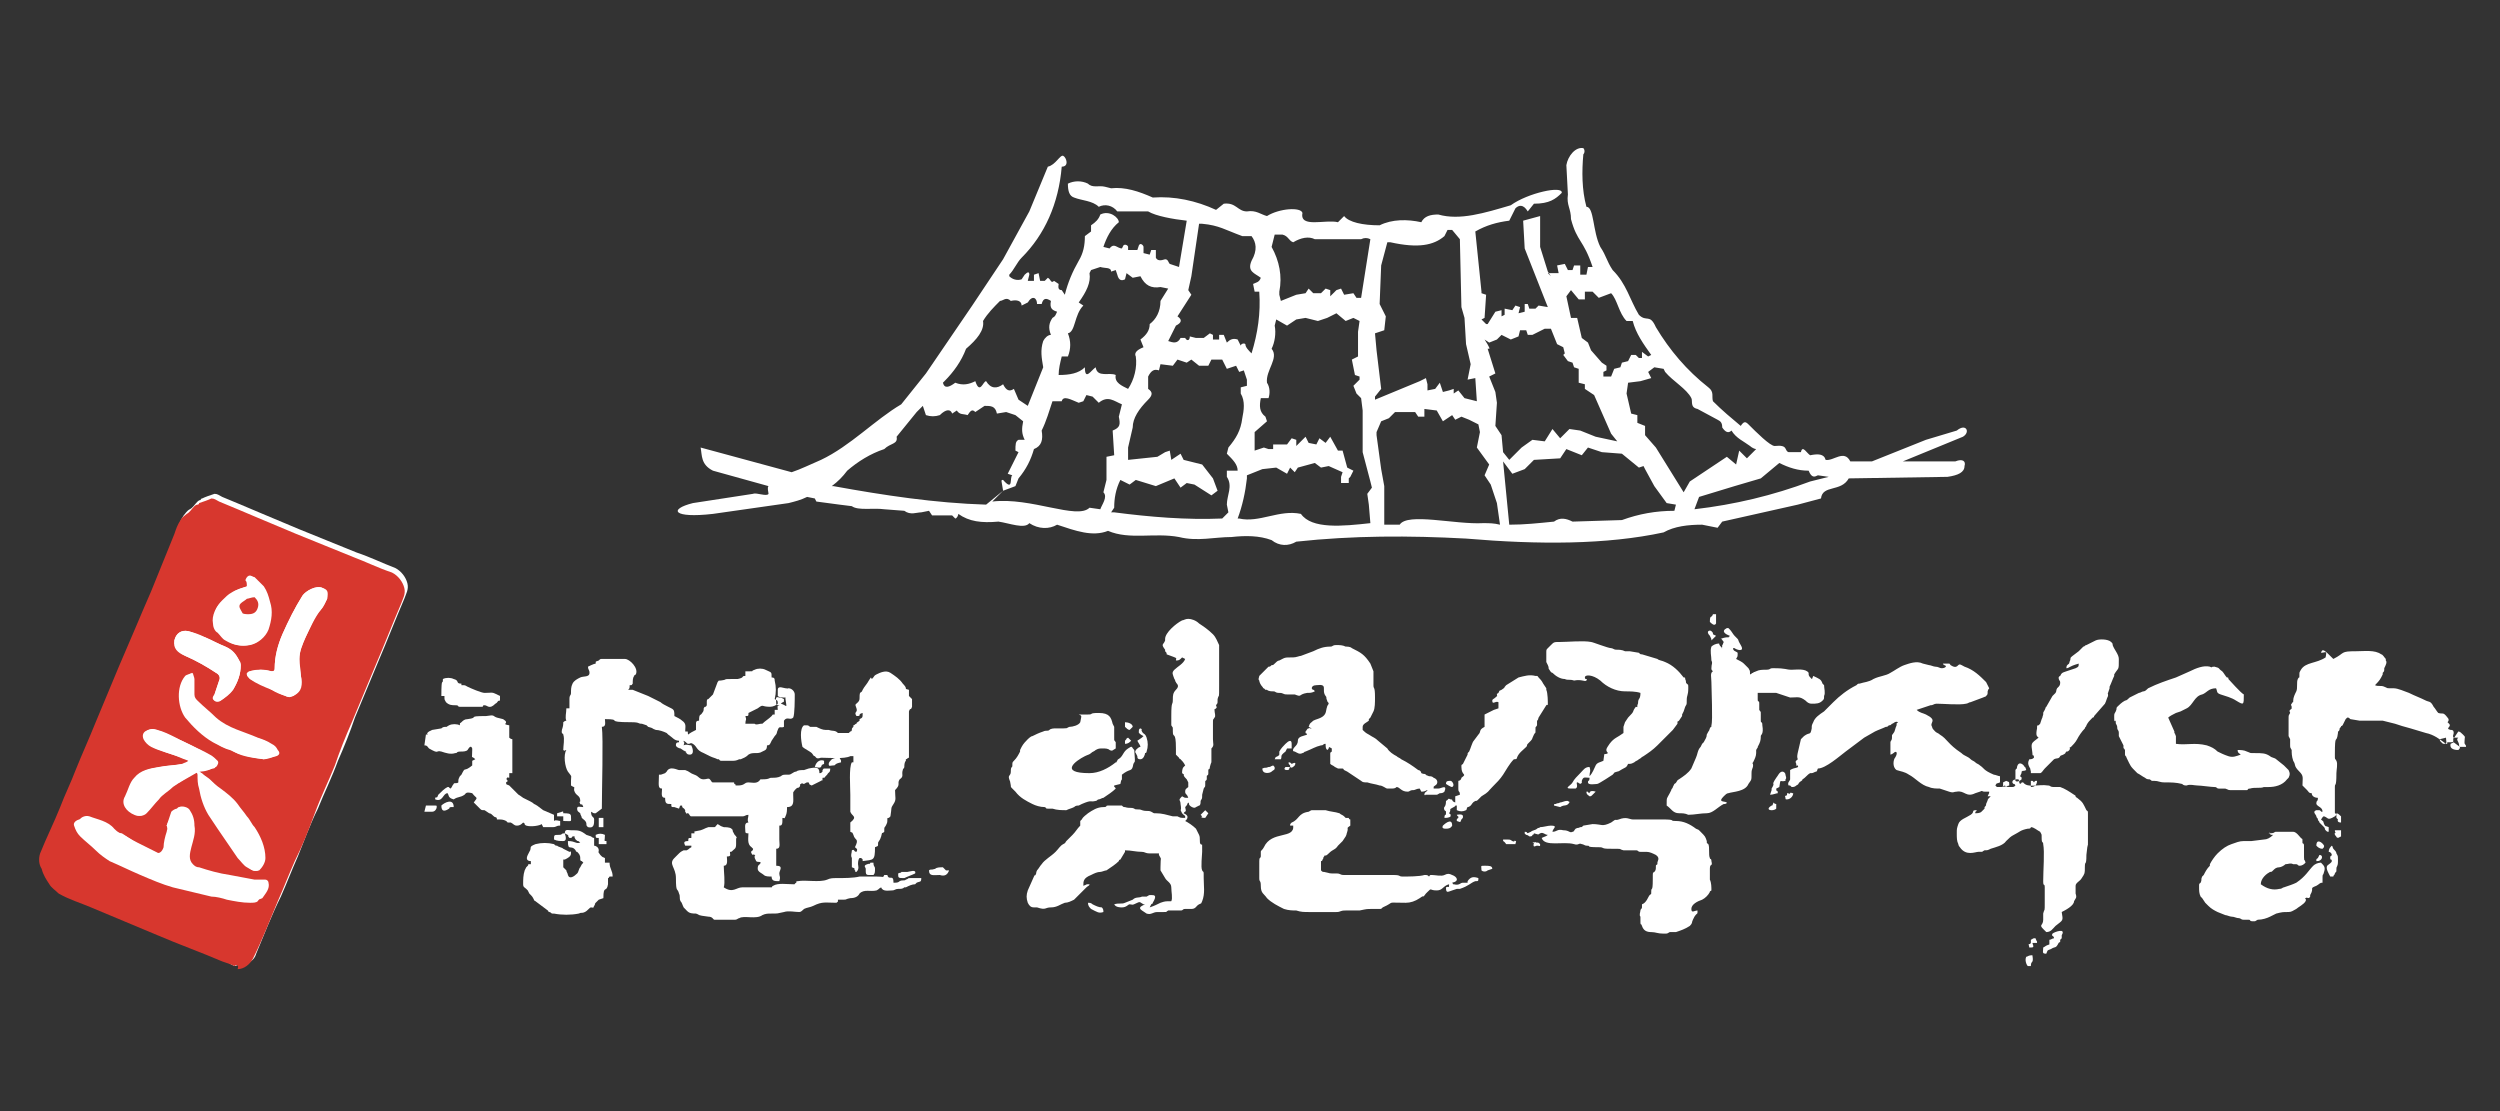 <?xml version="1.0" encoding="utf-8"?>
<!-- Generator: Adobe Illustrator 25.4.1, SVG Export Plug-In . SVG Version: 6.00 Build 0)  -->
<svg version="1.1" id="레이어_1" xmlns="http://www.w3.org/2000/svg" xmlns:xlink="http://www.w3.org/1999/xlink" x="0px"
	 y="0px" viewBox="0 0 162 72" style="enable-background:new 0 0 162 72;" xml:space="preserve">
<rect x="0" y="0" width="162" height="72" fill="#333333" stroke="none"/>
<style type="text/css">
	.st0{fill-rule:evenodd;clip-rule:evenodd;fill:#FFFFFF;}
	.st1{fill:#FFFFFF;}
	.st2{fill:#D7372E;}
</style>
<g id="_Layer_1">
	<g>
		<path class="st0" d="M77.9,14.5c1.1,0.1,1.5,0.4,2.6,0.8H81h0.1c0.3,0.4,0.4,0.9,0,1.6c-0.3,0.7,0.2,0.8,0.6,1.1
			c-0.1,0.3-0.3,0.3-0.5,0.4l0.1,0.5h0.3c0.1,1.4-0.1,2.7-0.5,4c-0.2-0.2-0.4-0.4-0.4-0.6c-0.1-0.1-0.3,0-0.3,0.1l0,0L80.2,22
			c-0.3-0.1-0.5,0-0.7,0.2l-0.2-0.5H79V22h-0.4v-0.3l-0.2-0.1L78,21.9h-0.5l-0.4-0.1c0,0.3-0.2,0.3-0.3,0.1h-0.3
			c-0.2,0.4-0.5,0.3-0.8,0.2l0.5-1c0.4-0.2,0.4-0.4,0.1-0.6l0.9-1.4L77,18.8l0.2-0.9l0.5-3.4H77.9L77.9,14.5z M103.9,24.4h0.5
			l0.2-0.5l0.4-0.1l0.1-0.3l0.4-0.1l0.2-0.4h0.3l0.2,0.2h0.2v-0.4l0.4,0.3L107,23c-0.5-0.7-1-1.4-1.2-2.2h-0.4
			c-0.5-0.5-0.6-1.4-1-1.8l0,0l-0.8,0.3l-0.4-0.4h-0.5v0.5h-0.4l-0.5-0.6l-0.3,0.4l0.3,1.4h0.4l0.3,1.3l0.4,0.3l0.2,0.5l0.7,0.8
			l0.3,0.2V24l-0.2,0.1L103.9,24.4L103.9,24.4z M107.9,24.1c0.5,0.6,1.4,1.1,1.7,1.7c0.1,0.2-0.1,0.6,0.4,0.7l1.3,0.7
			c0.2,0.1,0.3,0.2,0.3,0.5c0.2,0.3,0.4,0.4,0.6,0.2c0.3,0.5,0.8,0.7,1.2,1c0.1,0.1,0.3,0.2,0.4,0.2l-0.6,0.6l-0.5-0.5l-0.2,0.9
			l-0.6-0.5l-2.4,1.6l-0.4,0.7l-1.8-2.9l-0.7-0.8v-0.6l-0.5-0.2v-0.5l-0.4-0.1l-0.3-1.3l0.1-0.7l0.8-0.1l0.7-0.2l-0.2-0.4l0.4-0.3
			l0.6,0.1L107.9,24.1L107.9,24.1z M97.4,29.3l-0.1-1.1l-0.4-0.6l0.1-1.5l-0.1-0.7l-0.4-1l0.4-0.2l-0.5-1.6h0.1
			c0.1,0-0.3-0.6-0.3-0.6l0.3,0.2L97,22l0.3-0.3l0.6,0.3l0.5-0.2l0.1-0.4h0.4l0.1,0.3h0.3l0.8-0.4h0.4l0.4,1l0.4,0.2l0.1,0.4
			l-0.1,0.1l0.3,0.4l0.3,0.1l0.1,0.3l0.3,0.1v0.5v0.4l0.4,0.1v0.3l0.6,0.4l1.1,2.5l0.4,0.5l-1.4-0.3l-1-0.4l-0.7-0.1l-0.6,0.6
			l-0.5-0.6l-0.5,0.8l-0.8-0.1L98.6,29l-0.8,0.8L97.4,29.3z M106.5,30.2l-0.3,0.1l-1.1-0.9l-1.3-0.1l-0.9-0.3l-0.4,0.5l-1-0.4
			l-0.4,0.6l-1.7,0.1l-0.6,0.6L98,30.7l-0.6-0.8l0.4,4.1c1,0,1.9-0.1,2.9-0.2c0.4-0.3,0.8-0.2,1.2,0l3.2-0.1
			c1.1-0.4,2.2-0.6,3.4-0.6l0.1-0.4l-0.6-0.1l-0.8-1.1l-0.6-1.1L106.5,30.2z M100.5,17.9l-0.2-0.3L99.8,16v-2l-1.1,0.3l0.1,1.8
			l1.3,3.3l0.2,0.5l-0.6-0.1L99.5,20h-0.4L99,19.7h-0.2v0.5l-0.4,0.1l0.1-0.4l-0.3-0.1L98,20.1L97.5,20v0.4l-0.2,0.1v-0.4l-0.4,0.1
			L96.4,21h-0.1L96,20.7l0.2-0.1l0.1-1.5L96,19v-0.1L95.6,15c0.7-0.4,1.4-0.6,2.2-0.7l0.4-0.8c0.2-0.2,0.5-0.3,0.8,0.2l0.4-0.5
			c1,0,1.4-0.3,1.8-0.7c0.1-0.5-2.2,0-3.3,0.8c-1.7,0.5-3.3,1-4.7,0.6c-0.5,0-0.9,0.1-1.1,0.5c-0.9-0.2-1.9-0.2-2.7,0.2
			c-1.1,0-2-0.2-2.3-0.6l-0.4,0.4c-0.8-0.2-2.5,0.4-2.3-0.6c-0.1-0.4-1.5-0.3-2.3,0.2c-0.4-0.1-0.7-0.4-1.3-0.3
			c-0.6,0-0.7-0.6-1.5-0.5l-0.5,0.4c-1.3-0.6-2.7-0.9-4.1-0.8c-0.9-0.4-1.8-0.7-2.7-0.6l-0.4-0.1c-0.4-0.1-0.8,0.1-1.1-0.2
			c-0.4-0.2-0.9-0.2-1.3,0c0,0.5,0.1,0.8,0.4,0.9c0.5,0.2,1.2,0.2,1.6,0.6c0.4-0.2,0.9-0.1,1.2,0.3h2c0.5,0.3,1.6,0.5,2.5,0.6
			l-0.5,3l-0.6-0.2c-0.1-0.1-0.1-0.3-0.3-0.3c-0.3,0.1-0.5,0.1-0.6-0.1v-0.5h-0.3l-0.1,0.3l-0.4-0.1V16c0-0.1-0.2-0.3-0.3-0.1
			l-0.1,0.3h-0.6V16c0-0.1-0.2-0.2-0.3-0.1l-0.1,0.2c-0.3,0-0.5-0.4-0.8,0L71.5,16c0.2-0.6,0.5-1.2,1-1.6c0-0.3-0.6-0.8-1.2-0.5
			c-0.1,0.3-0.3,0.5-0.6,0.7V15l-0.4,0.3c0,0.6-0.1,1.1-0.4,1.6c-0.4,0.7-0.7,1.4-0.9,2.2l-0.2-0.3c-0.3,0-0.2-0.3-0.2-0.4l-0.3-0.2
			c-0.2,0.2-0.2-0.1-0.4-0.2l-0.2,0.2h-0.3l-0.1-0.5L67,17.8v0.4h-0.4l0.1-0.4c0-0.2-0.1-0.2-0.3,0l-0.2,0.3c-0.3,0.1-0.6,0-0.8-0.2
			v-0.1c0.3-0.3,0.5-0.8,0.8-1.1c1.5-1.5,2.4-3.5,2.6-5.9c0.5,0,0.3-0.6,0.1-0.7c-0.2-0.1-0.5,0.6-1,0.7l-1.2,2.9L65,16.8l-2,3
			l-3,4.4l-1.6,2c-1.7,1-3.3,2.7-5.2,3.6c-0.7,0.3-1.3,0.6-1.9,0.8L45.4,29c0.1,0.5,0,1.1,0.8,1.5l3.6,1c-0.1,0.1,0,0.4,0,0.5
			c-0.1,0.2-0.8-0.1-1,0l-3.9,0.6c-1.6,0.4-1.3,1,1.3,0.7l4.9-0.7c0.4-0.1,0.8-0.2,1.2-0.4l0.5,0.1l0.1,0.2l1.5,0.2l0.8,0.1
			c0.4,0.3,1.4,0.1,2.1,0.2l1.3,0.1c0.4,0.3,0.8,0.1,1.1,0.1l0.5-0.1l0.2,0.3h1.3l0.2,0.2c0.1,0,0.2-0.2,0.2-0.3
			c0.7,0.5,1.5,0.6,2.6,0.5c0.7,0.1,1.7,0.5,2,0.1c0.6,0.4,1.3,0.4,1.8,0.1c1.2,0.4,2.3,0.8,3.3,0.4c1.4,0.6,3,0.1,4.6,0.4
			c1.2,0.3,2.3,0,3.4,0c0.9-0.1,1.8-0.1,2.6,0.2c0.5,0.4,1.1,0.4,1.6,0.1c3.7-0.4,7.3-0.4,11-0.2c4.7,0.4,9.1,0.4,12.8-0.4
			c0.7-0.4,1.6-0.5,2.5-0.5l1,0.2l0.3-0.4l4.9-1.1l1.5-0.4c0.1-0.9,1.3-0.4,1.8-1.3l6.4-0.1c0.7-0.1,1.1-0.3,1.1-0.7
			c0.1-0.3-0.1-0.5-0.6-0.3h-3.4l3.9-1.6c0.5-0.3,0.2-0.9-0.4-0.4l-2,0.6l-3.5,1.4h-1.4c-0.4-0.8-1.1,0-1.6-0.1
			c-0.1-0.4-0.5-0.4-1-0.3c-0.2-0.1-0.5-0.7-0.6-0.2h-0.8c-0.3-0.1,0-0.5-0.9-0.4c-0.3,0-1.2-0.9-1.7-1.4c-0.2-0.2-0.3-0.2-0.5,0.1
			c-0.6-0.5-1.2-1-1.8-1.6c-0.1-0.3,0.1-0.6-0.3-0.9c-1.4-1.1-2.5-2.4-3.4-3.9c-0.4-0.9-0.6-0.3-1.1-0.8c-0.6-1-0.8-2-1.7-2.9
			c-0.4-0.6-0.4-0.9-0.8-1.5c-0.5-1-0.4-2.6-0.9-2.6c-0.3-1.1-0.3-2.3-0.2-3.4c0.1-0.1,0.1-0.3,0-0.4c-0.5-0.1-1,0.5-1.1,1.1
			l0.1,1.9c-0.1,0.7,0.2,0.9,0.2,1.6c0.4,1.5,0.8,1.3,1.4,3.1h-0.3l-0.1,0.5h-0.4v-0.6H102l-0.1,0.3h-0.3l-0.2-0.4l-0.5,0.1l0.1,0.5
			h-0.7L100.5,17.9L100.5,17.9z M88,23.1L88,23.1v-1.6l0.1-0.7l-0.4-0.2l-0.5,0.2l-0.6-0.5L86,20.6l-0.6,0.2l-0.8-0.2L84,20.7
			l-0.6,0.4l-0.7-0.4l-0.1,0.4c0.1,0.5,0,1.1-0.2,1.5c0.5,0.6-0.4,1.4-0.3,2.2c0.2,0.3,0.2,0.7,0.1,1h-0.5c-0.1,0.5-0.1,0.9,0.3,1.2
			l0.1,0.3L81.3,28v1.2l0.6-0.2l0.3,0.1h0.3v-0.3h0.9l0.3-0.4l0.3,0.1v0.4l0.4-0.4l0.2-0.2l0.2,0.4l0.5,0.1l0.2-0.4l0.4,0.3l0.3-0.4
			l0.5,0.9H87l0.3,1.1l0.4,0.2l-0.2,0.4L87.4,31v0.3h-0.5v-0.4l0.1-0.3l-0.9-0.4l-0.5,0.1L85.2,30l-1.1,0.3l-0.2,0.3l-0.3-0.3
			l-0.2,0.4l-0.7-0.4l-0.9,0.1l-1,0.4V31c-0.1,0.9-0.3,1.8-0.6,2.6h0.1c1.3,0.3,2.6-0.6,4-0.3c0.7,1,2.7,0.8,4.5,0.6l0,0l-0.1-1.2
			L88.6,32l0.3-0.4l-0.1-0.4l-0.5-1.9v-2.7l-0.1-0.8l-0.3-0.3L87.7,25l0.4-0.4v-0.1v-0.1l-0.3-0.1l-0.2-1L88,23.1L88,23.1z
			 M89.1,25.9v-0.2l0.4-0.5l-0.3-2.5l-0.1-1.1l0.6-0.2l0.1-0.9l-0.4-0.8l0.1-2.5l0.4-1.5h0.2c1.8,0.4,2.8,0.2,3.5-0.4l0.2-0.4h0.3
			l0.5,0.6l0.1,4.4l0.2,0.7l0.1,1.7l0.3,1.3l-0.2,1l0.5-0.1l0.1,1.5l-0.8-0.2l-0.4-0.5l-0.3,0.2v-0.3l-0.3,0.1l-0.4,0.1l-0.2-0.6
			L93,25.2l-0.5,0.1v-0.4l-0.1-0.4L92,24.7L89.1,25.9L89.1,25.9z M95.8,27.5l-0.6-0.3L94.7,27l-0.4,0.2l-0.2-0.3l-0.6,0.4l-0.4-0.7
			l-0.8-0.1V27h-0.4l-0.2-0.3h-1.3L90,27.1l-0.5,0.2L89.2,28v0.2l0.3,2.2l0.2,1.1V34h1c0.5-0.8,3.6,0,5.4-0.1c0.4,0,0.7,0,1.1,0.1
			L97,32.6l-0.4-1.2l-0.4-0.6l0.3-0.7L95.7,29l0.2-1L95.8,27.5L95.8,27.5z M82.9,19.1v-0.2c0.2-1,0-2-0.5-2.9l0.2-0.8h0.5
			c0.4,0.1,0.4,0.4,0.7,0.5c0.5-0.3,1-0.4,1.4-0.2h3c0.2-0.1,0.4-0.1,0.6,0l-0.6,3.8h-0.3L87.7,19l-0.6,0.1l-0.2-0.4l-0.3,0.1
			l-0.4,0.4v-0.4l-0.3-0.1L85.6,19h-0.5l-0.3-0.3L84.6,19L84,19.1l-1,0.4L82.9,19.1L82.9,19.1z M73.1,29.8V29l0.3-1.3
			c0-0.6,0.4-1.2,1-1.8c0.3-0.3,0.3-0.5,0-0.7v-0.8c0.2-0.4,0.4-0.5,0.7-0.4l0.1-0.4l0.8,0.1l0.3-0.4l0.6,0.2l0.3-0.2l0.5,0.4h0.6
			l0.2-0.4h0.7l0.3,0.6l0.6-0.2l0.2,0.4l0.3-0.1l0.2,0.6V25l-0.4,0.1v0.4c0.3,0.5,0.2,1.1,0.1,1.6c-0.1,0.8-0.4,1.3-0.9,1.9
			l-0.1,0.4c0.4,0.4,0.7,0.7,0.7,1.1h-0.7v0.4c0.4,0.6,0,1.2,0,1.8l0.1,0.5l-0.4,0.4c-2.3,0.1-4.7-0.1-7-0.4H72l0.2-0.3
			c0-0.6,0.1-1.2,0.4-1.8l0.6,0.3l0.4-0.3l1.3,0.4l1.2-0.5l0.4,0.6l0.4-0.3l0.5,0.1l1.1,0.7l0.4-0.3L78.6,31l-0.7-0.9l-1.2-0.3
			l-0.2-0.4l-0.6,0.4l-0.1-0.6l-0.3,0.1L75,29.6L73.1,29.8L73.1,29.8z M115.3,30l-1.2,1l-1.7,0.5l-2.3,0.7l-0.3,0.8
			c2.6-0.3,5.1-0.9,7.5-1.8l1.2-0.3l-0.7-0.1c-0.2,0.1-0.4,0.2-0.6-0.3C116.5,30.5,115.9,30.3,115.3,30L115.3,30z M68.6,24.3
			c0.7,0,1.3-0.1,1.7-0.5c0,0.9,0.4,0.2,0.7,0c0.1,0.7,0.9,0.3,1.3,0.5c-0.1,0.5,0.4,0.7,0.8,0.9c0.4-0.6,0.6-1.4,0.5-2.1
			c-0.1-0.2,0-0.4,0.5-0.6L73.9,22c0.4-0.3,0.6-0.6,0.6-1c0.4-0.3,0.7-0.8,0.7-1.5l0.5-0.8l-0.5-0.1c-0.6,0.1-1-0.1-1.3-0.7L73.4,18
			L73,17.7l-0.1,0.4c-0.2,0.1-0.4,0.1-0.5-0.3l-0.1-0.3L72,17.6c0-0.3-0.4-0.2-0.7-0.3l-0.6,0.2l-0.1,0.2c0.1,0.6-0.2,1.2-0.7,1.9
			l0.3,0.2c-0.6,0.6-0.5,1.7-1,1.8c0.2,0.5,0.2,1,0,1.5h-0.4C68.7,23.5,68.6,23.9,68.6,24.3L68.6,24.3z M72.7,26.2L72.5,27
			c0.1,0.5,0.1,0.7-0.4,0.9l0.1,1.6l-0.5,0.1v1.5l-0.2,0.8c0.3,0.3-0.1,0.8-0.2,1.1l-0.7-0.1c-0.8,0.8-3.8-0.7-6.3-0.4l0.7-0.7
			l0.8-0.3L66,31c0.5-0.6,0.8-1.2,1-1.9c0.5-0.2,0.6-0.6,0.5-1.2c0.3-0.6,0.5-1.3,0.7-1.9l0,0h0.6c0.1-0.4,0.6-0.1,1.1,0.1l0.3-0.1
			l0.2-0.4l0.4,0.1l0.4,0.4C71.8,25.6,72.2,26,72.7,26.2L72.7,26.2z M68.5,20.2c-0.1,0.2-0.1,0.3-0.3,0.4c-0.2,0.3-0.3,0.6-0.1,1.1
			c-0.2,0-0.4,0.2-0.5,0.4c-0.2,0.6-0.1,1.1,0,1.7l-1,2.5l0,0L66,25.9l-0.3-0.7c-0.3,0.2-0.5,0.1-0.7-0.3c-0.4,0.3-0.8,0.3-1.1-0.2
			c-0.2,0-0.4,0.9-0.7,0c-0.4,0.2-0.8,0.3-1.3,0.1c-0.4,0.3-0.7,0.4-0.8,0l0.1-0.1c0.6-0.6,1.1-1.3,1.4-2.1c0.7-0.6,1.2-1.2,1.1-1.8
			c0.3-0.5,0.7-0.9,1.1-1.3c0.2,0,0.4-0.3,0.7,0c0.4-0.1,0.7,0,0.7,0.3l0.4-0.2c0.3-0.5,0.6-0.3,0.6,0.1h0.3
			c0.1-0.4,0.3-0.4,0.6-0.2C68,20,68.2,20.1,68.5,20.2L68.5,20.2z M66.3,27.3L66.3,27.3c-0.1,0.5-0.1,0.8,0.1,1.2H66
			c-0.2,0.1-0.2,0.3-0.2,0.7l0.2,0.1l-0.7,1.4l0.3,0.1c-0.2,0.1,0.1,1.1-0.6,0.3c-0.1,0-0.1,0-0.1,0.1l0.1,0.6l-1.1,0.9
			c-3.3-0.1-6.6-0.6-9.9-1.2h-0.1c0.4-0.3,0.7-0.6,1-1c0.7-0.6,1.5-1.1,2.4-1.4c0.4-0.4,0.9-0.3,0.8-0.8l1.3-1.6l0.4-0.4l0.2,0.6
			c0.3,0.1,0.6,0.1,0.9,0c0.4-0.4,0.7-0.4,0.8-0.1l0.3-0.2c0.2,0.3,0.4,0.2,0.7,0.3c0.2-0.3,0.3-0.4,0.5-0.2l0.6-0.4
			c0.4,0,0.7,0,0.8,0.5l0.6-0.1l0.6,0.2L66.3,27.3L66.3,27.3z"/>
		<path class="st0" d="M116.5,49.2c-0.1,0.1-0.2,0.1-0.1,0.3c0,0.2,0,0.1,0.1,0.1c0.1,0.2-0.2,0.1-0.5,0.3c0,0.2,0,0.4,0,0.6
			c0,0.1-0.2,0.2-0.1,0.4l0,0l0,0h0.1l0.1,0.1c0.1,0,0.2,0,0.3-0.1c0.2-0.1,0.1-0.1,0.2-0.2c0.1-0.1,0.2-0.1,0.2-0.2
			c0.2-0.1,0.3-0.3,0.5-0.4h0.1c0.1,0,0.2-0.1,0.3-0.1c0.1-0.1,0,0,0.1-0.2c0.5,0,1.4-0.8,1.8-1.1l1.2-0.9l0.7-0.4
			c0.2-0.1,0.5-0.2,0.7-0.3c0.1,0,0.1,0,0.2-0.1c0.1,0,0.1,0,0.2-0.1c0.1,0,0.2-0.2,0.4-0.1c-0.1,0.1-0.1,0-0.1,0.2
			c-0.1,0.2-0.1,0.4-0.2,0.5c-0.1,0.2-0.1,0-0.1,0.3c0,0.2-0.1,0.2-0.1,0.3c0,0.3,0,0.5,0,0.8c0.3-0.1,0,0,0.2-0.1
			c0.2-0.2,0.3,0,0.1,0.3c-0.1,0.1-0.2,0.6,0.1,0.8c0.3,0.1,0.5,0.1,0.8,0.3c0.4,0.2,0.8,0.7,1.3,0.8c0.2,0.1,0.5,0.1,0.7,0.1
			l0.6,0.2c0.3,0.1,0.3,0,0.5,0c0.5-0.1,0.6,0.4,1.2,0.1l0.3-0.1c0.2-0.1,0.1,0,0.3,0c0.1,0,0.2,0,0.3,0c0,0.1,0,0.1-0.1,0.3
			c0.1,0,0,0,0.1,0l0,0l0,0h0.1c-0.3,0.3-0.1,0.1-0.3,0.5c0,0.1,0,0.1-0.1,0.2c0,0.1,0,0,0,0.1c-0.1,0.1-0.1,0.1-0.2,0.2
			c-0.1,0.1-0.3,0.1-0.4,0.1c0-0.2,0,0,0.1-0.2c-0.4,0-0.1,0.1-0.4,0.3s-0.7,0.3-0.8,0.6c-0.1,0.3-0.1,0.3-0.1,0.6s0,0.5,0.1,0.7
			c0,0.1,0.1,0.2,0.1,0.2c0.4,0.6,1,0.3,1.2,0.3c0.1,0,0.1,0,0.2,0c0.1,0,0,0,0.2-0.1c0.2,0,0.2,0,0.4-0.1c0.3-0.1,0.8-0.2,1-0.5
			c0.2-0.2,0.3-0.3,0.5-0.4c0.4-0.2,0.4-0.3,0.9-0.4c0.1,0,0.2,0,0.2-0.1c0.2,0,0.4,0.2,0.6,0.3c0.1,0.2,0.1,0.1,0.1,0.4
			c0,0.4,0.1,0.2,0.1,0.4c0.1,0.5,0,1.7,0,2.4c0,0.4,0.1,0.1,0.1,0.4c0,0.2,0,0.3,0,0.4c0,0.1,0,0.3,0,0.5c0,0.8,0,0.4-0.1,0.8
			c0,0.1,0,0.3,0,0.4c0,0.4-0.3,0.3,0,0.6c0.1,0.1,0.1,0.1,0.2,0.2c0.3,0,0.4-0.2,0.6-0.4c0.5-0.4,0.5-0.3,0.4-0.9
			c0.2-0.1,0.8-0.4,0.8-0.7c0.1-0.2,0.2-0.2,0.1-0.5c0-0.2,0-0.3,0-0.5s0.3-0.3,0.4-0.5c0.2-0.3,0.2-0.3,0.2-0.7
			c0-0.5,0.1,0,0.1-0.8c0.1-1,0.1-0.4,0.1-0.8c0-0.3,0-0.6,0-0.9c0-0.3,0-0.6,0-0.9c0-0.3,0-0.2-0.1-0.3c-0.2-0.4-0.2-0.5-0.6-0.8
			c-0.2-0.1,0-0.1-0.2-0.2c-0.3-0.2-0.6-0.4-0.9-0.5c-0.1,0-0.3,0-0.4,0c-0.3,0-0.2-0.1-0.4-0.1c-0.6-0.1-1.3,0.2-1.6-0.2
			c-0.2,0,0,0-0.2,0.1c-0.1-0.1,0-0.1-0.1-0.3c-0.2,0-0.4,0-0.4,0.2c0.1,0.2,0.1,0,0.2,0.2c-0.1,0.1-0.1,0.1-0.3,0.1
			c-0.3,0-0.2,0-0.4-0.1c-0.1,0.1-0.2,0.1-0.2,0.1c-0.2,0,0,0-0.2,0c-0.1,0,0,0-0.1,0l-0.1-0.1c0.1-0.2,0.1-0.1,0.3-0.2v-0.4
			c-0.1,0-0.3-0.1-0.4-0.1c-0.7-0.3-0.6-0.4-0.9-0.6c-0.1-0.1-0.2-0.1-0.3-0.2c-0.1-0.1-0.2-0.1-0.3-0.2c-0.2-0.2-0.4-0.2-0.6-0.4
			c-0.9-0.6-0.9-0.9-1.4-1.2c-0.1-0.1-0.2-0.1-0.3-0.2c-0.1-0.1-0.2-0.2-0.2-0.3c-0.2-0.3,0.4-0.4-0.4-0.8c-0.2-0.1-0.4-0.1-0.6-0.3
			l0.9-0.3c0.2,0,0.2-0.1,0.4-0.1c0.4,0,1.5,0.1,1.9,0c0.1,0,0.2-0.1,0.3-0.1l0.8-0.3c0.2-0.1,0.1,0,0.2-0.1
			c0.1-0.1,0.1-0.1,0.1-0.3c0.1-0.3,0,0,0.1-0.2l-0.2-0.4c-0.4-0.4-0.8-0.8-1.4-1c-0.2-0.1-0.3-0.2-0.4-0.1c-0.1,0.1-0.2,0.2-0.5,0
			c-0.1-0.1,0-0.1-0.2-0.1c-0.1,0-0.2,0-0.3,0c0.1,0.2,0,0,0.1,0.1s0-0.1,0.1,0.1c-0.1,0.1-0.2,0.1-0.3,0.1c-0.1,0-0.2-0.1-0.4-0.1
			c-0.1,0-0.3-0.1-0.4-0.1l-0.4-0.1c-0.4-0.2-0.9,0-1.2,0.1c-0.3,0.1-0.7,0.4-0.9,0.5c-0.3,0.2-0.7,0.2-1.1,0.4
			c-0.3,0.2-0.6,0.2-0.9,0.3c-0.1,0-0.1,0-0.2,0.1c-0.6,0.3-1.1,0.7-1.5,1.1l-0.6,0.6c-0.3,0.2-0.6,0.4-0.7,0.7
			c-0.1,0.2-0.1,0.2-0.1,0.4c-0.1,0.5-0.1,0.2-0.5,0.5l-0.1,0.1l-0.1,0.1C116.5,48.8,116.4,49,116.5,49.2L116.5,49.2z M76.2,42.8
			c0.1,0,0.2,0,0.3-0.1l0.1-0.1l0.2,0.1c-0.1,0.3-0.5,0.5-0.7,0.7s-0.1,0.3,0,0.6c0.1,0.1,0,0.1,0.1,0.2c0,0.1,0.3,0.2,0,0.5
			C76,44.9,76,45.1,76,45.3c0,0.5-0.1,0-0.1,1.1v0.4c0,0.2,0,0.1,0,0.2c0.1,0.2,0.1,0,0.1,0.4c0,0.5,0.2-0.1,0.2,1.1
			c0,0.1,0,0.3,0,0.4l0.2,0.2c0,0.1,0,0,0.1,0.1s0.2,0.2,0.3,0.4l-0.1,0.1l0,0l0,0c-0.1,0.1-0.1,0.3-0.1,0.4c0.3,0.2-0.1,0,0.3,0.4
			l0.1,0.2c0,0.3,0,0.2,0,0.3c-0.1,0.1-0.2,0.1-0.2,0.3s0.1,0.1,0.2,0.4c-0.3,0-0.2,0-0.4-0.1c-0.3,0.3-0.1,0.2-0.1,0.5
			c0.1,0.6-0.1,0.2,0.1,0.6l0.1,0.1c0.1,0.1,0.1,0,0.1,0.2c-0.3,0-0.3,0-0.5-0.1c-0.1,0-0.2,0-0.3,0c-0.4-0.1-0.7-0.2-1.1-0.2
			c-0.2,0-0.1,0-0.3-0.1c-0.2-0.1-0.3,0-0.6-0.1c-0.2-0.1-0.4,0-0.5-0.1c-0.2-0.1-0.3,0-0.6-0.1c-0.1,0-0.1,0-0.2-0.1
			c-0.3,0-0.6,0-0.9,0c-0.2,0,0,0.1-0.3,0.1c-0.4,0-0.7,0.2-1,0.4c-0.1,0.1-0.3,0.2-0.4,0.4L70,53.2l0,0.3c-0.2,0.2-0.3,0.4-0.5,0.6
			c-0.1,0.1-0.1,0.1-0.2,0.2c-0.1,0.1-0.1,0.1-0.2,0.2c-0.1,0.1,0,0.1-0.2,0.2c-0.2,0.1-0.3,0.3-0.5,0.5c-0.3,0.3-0.7,0.5-0.9,0.8
			c-0.1,0.1-0.2,0.3-0.3,0.4c-0.1,0.2,0,0.1-0.1,0.3c-0.1,0.1,0-0.1-0.1,0.1l-0.4,0.9c-0.1,0.3-0.1,0.5,0,0.8c0.1,0.2-0.1-0.2,0,0
			s0.2,0.3,0.4,0.3c0.1,0,0.1,0,0.2,0c0.6,0.2,0.5,0,0.9,0s0.6-0.2,0.9-0.3c0.2,0,0.4-0.1,0.6-0.2c0.1-0.1,0.1-0.1,0.2-0.2
			c0.2-0.2,0.4-0.4,0.6-0.6c0.1-0.1,0.2-0.1,0.2-0.2c-0.3,0-0.1,0-0.4,0.1c0-0.3,0-0.5,0.5-0.7c0.2-0.1,0.4-0.2,0.6-0.2
			c0.1,0,0.3-0.1,0.4-0.1c0.3-0.2,0.6-0.4,0.8-0.6c0,0,0-0.1,0.1-0.1l0.3-0.5c0-0.1,0,0,0-0.1c0.4,0,0.7,0.1,1.1,0.1
			c0.2,0,0.2,0.1,0.5,0.1c0.2,0,0.4,0,0.6,0v0.1c0.2,0.4,0.1,0,0.1,0.8c0,0.1,0,0.1,0,0.2l0.3,0.5c0.1,0.2,0.4,0.3,0.4,0.6
			s0.1,0.7,0,0.9c-0.4,0-0.4,0-0.7,0.1c-0.2,0.1-0.4,0.2-0.7,0.3c0.1-0.2,0,0,0.1-0.2c0.1-0.1,0.1,0,0.1-0.1C75,58,74.8,58,74.6,58
			c-0.2,0-0.1,0-0.3,0.1c-0.2,0-0.2,0-0.3,0c-0.2,0.1-0.4,0-0.6,0.2l-0.5,0.2c-0.2,0.1-0.4,0-0.7,0.1c0.1,0.2,0.4,0.2,0.5,0.2
			c0.3,0,0.4-0.2,0.5-0.2c0.2,0,0.1,0.1,0.5-0.1c0.2-0.1,0.2,0,0.4,0.1c0.1,0,0,0,0.1,0C74,58.7,73.7,58.8,74,59l0.3,0.2
			c0.3,0.1,0.4-0.1,0.7-0.1c0.1,0,0.3,0,0.4,0c0.3,0,0.1,0,0.3-0.1c0.3,0,0.5,0,0.8,0c0.2,0,0.1-0.1,0.3-0.1c0.1,0,0.3,0,0.4,0
			c0.3,0,0.3-0.2,0.5-0.3s0.1,0,0.2-0.2c0.2-0.5,0.1-1,0.1-1.5c0-0.6,0-0.3-0.1-0.5s0-1,0-1.2c0-0.1,0-0.2,0-0.3
			c0-0.3,0-0.1-0.1-0.2s0-0.4-0.1-0.6l-0.2-0.4c-0.2-0.2-0.5-0.4-0.7-0.5c0,0,0.4-0.3-0.1-0.5c0.1-0.2,0.2,0,0.1-0.4
			c0.2-0.2,0.1-0.2,0.2-0.3c0.1,0.1,0,0.1,0.1,0.2c0.1,0.1,0.3,0.2,0.4,0.1l0,0l0.2-0.1c0.1,0,0.1-0.2,0.1-0.3
			c0.1-0.2,0.1-0.1,0.1-0.4l0.1-0.4c0.1-0.2,0.1,0,0.1-0.4c0-0.2,0,0,0.1-0.2v-0.2c0-0.1,0.1,0,0.1-0.2c0-0.1,0-0.1,0-0.2
			c0-0.1,0.1,0,0.1-0.2c0.1-0.4,0.1-0.2,0.1-0.4c0-0.3,0-0.5,0-0.8c0.2-0.2,0.1-0.3,0.1-0.6s0-0.7,0-1c0-0.4,0-0.2,0.1-0.4
			c0.1-0.1,0-0.3,0-0.5c0-0.1,0,0,0.1-0.1s0-0.1,0-0.2c0.1-0.2,0.1,0,0.1-0.4c0.1-0.4,0.1,0.1,0.1-0.9v-2.6
			c-0.1-0.2-0.2-0.5-0.4-0.7c-0.3-0.3-0.6-0.5-0.9-0.7c-0.2-0.2-0.5-0.3-0.7-0.3s-0.3,0.1-0.4,0.1c-0.4,0.2-1.1,0.8-1.1,1.2v0.1
			c-0.1,0.3-0.3,0.2,0,0.6c0,0,0,0,0,0.1c0.1,0.1,0.1,0.1,0.1,0.2C76.4,42.7,76.2,42.6,76.2,42.8L76.2,42.8z M150.4,42.3
			c0.3,0,0.4-0.2,0.3,0.3c-0.6,0.4-1.3,0.3-1.6,0.8c-0.1,0.2-0.1,0.1-0.1,0.4c0,0.2,0,0-0.1,0.2s0,0.6-0.1,0.8s-0.2,0.4-0.2,0.6
			c0,0.2,0,0-0.1,0.2c-0.1,0.1,0,0.1,0,0.2c0,0.2,0,0.1-0.1,0.2s0,0.1,0,0.2c-0.1,0.2-0.1,0.1-0.1,0.4c0,0.4,0,0.7,0,1.1
			c0.1,0.2,0,0,0.1,0.2c0,0.1,0,0.2,0,0.3c0,0.3,0,0.2,0.1,0.4c0,0.2,0,0.4,0.1,0.7c0.2,0.3,0,0.3,0.4,0.7c0.3,0.3,0.2,0.4,0.2,0.9
			c0.1,0.1,0.1,0.1,0.2,0.2l0.1,0.1c0.1,0.1,0.1,0.2,0.3,0.2c0,0.2,0.2,0.3,0.4,0.3c0,0.3-0.1,0.1-0.1,0.4c0.1,0.2,0.4,0.2,0.4,0.5
			c-0.2,0,0,0-0.2-0.1h-0.1c-0.1,0,0,0-0.1,0c-0.3,0.1,0,0.3,0,0.4c0,0.1,0.1,0.1,0.1,0.2c0,0.1,0.1,0.1,0.1,0.2
			c0.1,0.1,0.2,0.2,0.3,0.3s0,0.1,0.1,0.2c0.1,0.1,0.1,0.1,0.2,0.1v-0.3c-0.2-0.1-0.2,0-0.3-0.2c-0.1-0.3,0-0.1-0.2-0.3
			c0.1-0.1,0.1-0.2,0.2-0.2c0.3,0.1,0.2,0.3,0.7,0c0.1-0.1,0,0,0.1-0.1c-0.1-0.2-0.1,0-0.1-0.2c0-0.5,0-1,0-1.6
			c0-0.3,0.1,0.1,0.1-0.9c0-0.2,0.1-0.6,0-0.8s-0.1,0-0.1-0.4c0-1.5,0.1-0.6,0.2-1.4c0-0.2,0,0,0.1-0.2c0-0.1,0-0.1,0.1-0.2
			c0-0.1,0,0,0.1-0.1c0.1-0.2,0,0,0.1-0.2l0.1-0.2c0.1-0.1,0.1-0.1,0.1-0.1c0.1,0,0.1,0,0.2,0.1l0.6,0.1c0.5,0,1,0,1.5,0l0.8,0.2
			c0.3,0.1,0.6,0.2,1,0.3l1,0.3c0.5,0.1,0.9,0.4,1.3,0.7c0.2,0,0,0,0.1-0.1c0.1,0,0.1,0,0.2,0c0.3,0,0.1-0.1,0.2-0.3h0.3
			c-0.1,0.1-0.1,0.1,0,0.3s0,0.2,0.1,0.3h0.4c0-0.2-0.1-0.1-0.1-0.3c0-0.4,0.1-0.3-0.1-0.5c-0.1-0.1-0.2-0.2-0.3-0.2l-0.2,0.3
			c-0.1,0.1,0.1,0-0.1,0.1c-0.1-0.1,0-0.2,0-0.3c0-0.2-0.1-0.2-0.2-0.2c-0.4-0.1,0.1-0.2-0.1-0.4l-0.1-0.1c0.1-0.1,0.1-0.2,0-0.3
			c-0.3-0.4-0.3-0.2-0.6-0.3c-0.1-0.1-0.2-0.3-0.3-0.4c-0.2-0.4-0.3-0.3-0.5-0.4c-0.4-0.2-0.7-0.3-1.1-0.5c-0.3-0.1-0.7-0.3-1-0.3
			c-0.6,0-0.3,0-0.6-0.1c-0.2-0.1-0.4,0-0.6-0.1c0.1-0.1,0.3-0.3,0.4-0.5l0.1-0.2v-0.1c0.1-0.1,0.1-0.1,0.1-0.3
			c0.1-0.2,0.2-0.4,0.1-0.5c0-0.1,0,0,0-0.1c-0.1-0.1-0.2-0.3-0.3-0.3c-0.4-0.3-1.1-0.2-1.6-0.2c-1.1,0-0.7,0.1-1.5,0.5
			C150.6,42.1,150.5,42,150.4,42.3L150.4,42.3z M137,46.5c0-0.3,0-0.2,0.1-0.4s0-0.2,0.1-0.3s0.3-0.3,0.5-0.4c0.1,0,0.2-0.1,0.3-0.2
			c0.2-0.1,0.4-0.2,0.6-0.3c0.1,0,0.2-0.1,0.3-0.1s0.2-0.1,0.3-0.2c0.6-0.3,1.2-0.5,1.8-0.7l0.9-0.4c0.4-0.2,0.9-0.4,1.3-0.3
			c0.2,0.1,0,0,0.3,0c0.4,0.1,0.2,0.1,0.5,0.3c0.1,0.1,0.2,0.3,0.3,0.4c0.1,0,0.1,0,0.1,0.1c0.1,0.1,0.8,0.9,1,1
			c0,0.7,0,0.7-0.5,0.4c-0.3-0.2-0.7-0.3-1-0.4s-0.2-0.2-0.3-0.4c-0.5,0-0.6,0.3-0.9,0.4c-0.5,0.1-0.6,0.7-1,0.9
			c-0.2,0.1-0.2,0.1-0.4,0.2l-0.3,0.1c-0.2,0.1-0.4,0.2-0.5,0.3l0.4,0.9c0,0.1,0,0,0,0.1c0.1,0.1,0,0,0.1,0.2l0,0.3
			c0,0.1,0,0.2,0,0.2c0.7,0.1,1.2-0.1,2,0.1l0,0c0.3,0.1,0.5,0.2,0.7,0.4c0.2,0.1,0.4,0.2,0.7,0.3s0.5,0,0.8-0.1
			c-0.1-0.1-0.2-0.1-0.2-0.3c0.2,0,0.4,0,0.6,0.1c0.3,0.1,0.1,0.1,0.5,0.1c0.5,0,0.7,0,1,0.2c0.1,0.1,0.3,0.1,0.4,0.2l0.5,0.4
			c0.1,0.1,0.2,0.2,0.3,0.3l0,0l0,0l0,0c0.1,0.2,0.1,0.3,0,0.5l-0.1,0.1c-0.3,0.4-0.8,0.5-1.2,0.5c-0.1,0-0.2,0-0.3,0
			c-0.2,0.1-0.6,0-0.9,0.1c-0.2,0-0.1,0.1-0.2,0.1c-0.3,0-0.6,0-0.9,0c-0.4,0-0.2,0-0.5-0.1c-0.1,0-0.2,0-0.4,0s-0.1-0.1-0.3-0.1
			s-0.9-0.1-1.1-0.1c-0.2,0-0.5-0.1-0.7,0c-0.1,0-0.2,0-0.3-0.1c-0.4-0.1-0.7-0.1-1.1-0.1c-0.4,0-0.4-0.1-0.7-0.1s-0.1,0-0.3-0.1
			c-0.1,0-0.2,0-0.3-0.1c-0.2-0.1-0.3-0.2-0.5-0.3c-0.5-0.5-0.4-0.4-0.7-1c0-0.1-0.1-0.1-0.1-0.2c0-0.2,0-0.2,0-0.3
			c-0.1-0.2-0.1,0-0.1-0.3l-0.2-0.4c-0.1-0.2,0,0-0.1-0.2c0-0.1,0-0.1,0-0.2c0-0.2-0.1-0.2-0.1-0.3c0-0.3-0.1-0.2-0.1-0.4
			C137.1,46.5,137,47,137,46.5L137,46.5z M83.8,42.6c-0.6,0-0.5,0-0.9,0.2c-0.1,0-0.2,0.1-0.3,0.2c-0.1,0.1-0.1,0.1-0.2,0.1
			c-0.1,0.1-0.1,0.1-0.2,0.1c-0.2,0.2-0.4,0.4-0.6,0.6c0,0.1-0.1,0.2,0,0.3c0,0.1,0.1,0.3,0.2,0.4c0.1,0.1,0,0.1,0.1,0.1l0.1,0.1
			h0.1c0.1,0.1,0.3,0.1,0.4,0.1c0.2,0,0.1,0.1,0.4,0.1s0.2,0.1,0.5,0.1c0.2,0,0.3,0,0.5,0c0.5,0.2,0.2,0,0.8-0.1
			c0.2,0,0.3,0,0.5-0.1c-0.1-0.2-0.1,0-0.2-0.2c0-0.1,0.1-0.2,0.3-0.2c0.8-0.1,0.3,0.3,0.6,0.7c0.1,0.1,0,0.1,0.1,0.3
			c0,0.1,0.1,0.1,0.1,0.2C86,45.8,86,45.7,86,45.8c-0.1,0.2,0,0.5-0.4,0.7c-0.2,0.1-0.3,0.1-0.5,0.2c-0.2,0.2-0.2,0.1-0.3,0.4
			l0.2,0.1h-0.1c-0.1,0,0.2-0.1-0.1,0c-0.1,0-0.1,0.1-0.2,0.2c0,0.1,0,0,0,0.1c0.1,0.1,0-0.1,0.1,0.1c-0.2,0.1-0.6,0.1-0.6,0.4
			c0,0.2-0.1,0.3-0.2,0.4c-0.1,0.1-0.2,0.3,0,0.3c0.2,0.1,0.3,0.2,0.5,0.1c0.1,0,0.1-0.1,0.2-0.1c0.5-0.2,0.6-0.3,1-0.4
			c0.2,0,0.1-0.1,0.3-0.1c0,0.2,0,0.3,0.1,0.4c0.2-0.1,0-0.3,0.3-0.1c0,0,0,0.1,0,0.2c-0.1,0.1-0.1,0-0.1,0.2s0,0.4,0,0.6
			c0.1,0.1,0.2,0.1,0.3,0.2l0.2,0.1c0.1,0,0.1,0,0.2,0c0.2,0,0.1,0,0.2,0.1l0.2,0.1c0.3,0.2,0.6,0.4,0.9,0.6
			c0.1,0.1,0.2,0.1,0.4,0.1c0.3,0.1,0.5,0.1,0.8,0.2c0.2,0,0.4,0.2,0.5,0.2s0.2,0,0.2,0c0.2,0,0.3,0,0.4-0.1c0.2,0,0.3,0.3,0.7,0.3
			c0.2,0,0.1-0.1,0.4-0.1c0.1,0,0.2-0.1,0.4-0.1l0.1,0.2c0.3,0,0.3-0.1,0.4-0.1c0,0.1-0.2,0.1-0.2,0.3c0.1,0.1,0,0,0.1,0
			s0.1,0,0.2,0s0.3,0,0.4,0c0.2,0,0.1,0,0.3-0.1c0.1,0,0.2,0,0.3-0.1c0.2-0.5-0.2-0.2-0.4-0.2c-0.1,0-0.2,0-0.3,0
			c0-0.2,0-0.1,0.1-0.2c0.2-0.1,0.2-0.4-0.1-0.5c-0.1-0.1-0.2-0.1-0.3-0.1c-0.2-0.1-0.1,0-0.2-0.1s-0.1,0-0.3-0.1
			c0-0.1-0.1-0.2-0.2-0.2c-0.4-0.3-0.7-0.5-1.1-0.7c-0.1-0.1-0.2-0.1-0.3-0.2c-0.2-0.1-0.5-0.3-0.6-0.5L89.3,48
			c-0.2-0.2-0.3-0.2-0.6-0.4c-0.2-0.1-0.3-0.2-0.4-0.3c0-0.1,0-0.1,0-0.2c0-0.2,0.3-0.3,0.4-0.4c0,0,0,0,0-0.1l0.1-0.1l0.2-0.4
			c0.1-0.2,0.1-0.6,0.1-0.9c0-0.8-0.1-0.5-0.1-0.8s0-0.7,0-0.9L88.8,43c-0.4-0.6-0.6-0.7-1.2-1c-0.1-0.1-0.3-0.1-0.4-0.1
			c-0.2-0.1-0.4-0.1-0.6-0.1c-0.3,0-0.2,0.1-0.4,0.1c-0.4,0-0.7,0.1-1.1,0.3l-0.8,0.3C84.2,42.5,84,42.6,83.8,42.6L83.8,42.6z
			 M112.1,41.2c-0.3-0.1-0.6-0.3-0.2-0.5c0,0,0,0,0.1,0c0.1,0.1,0,0,0.1,0.1s0.2,0.3,0.3,0.4c0.4,0.4,0.1,0.1,0.4,0.6
			s-0.3,0.3-0.4,0.2c-0.2,0-0.1,0-0.1,0c0,0.2,0.2,0.2,0.3,0.3c0,0.3,0,0.2-0.1,0.4c0.2,0.1,0.4,0.2,0.5,0.3l0,0
			c0.1,0.1,0.2,0.2,0.3,0.3c0.1,0.2,0.1,0.1,0.1,0.4c0.1,0,0.1-0.1,0.2-0.1c0.1-0.1,0,0,0.2-0.1s0.4-0.1,0.6-0.1
			c0.4,0,0.2-0.1,0.5-0.1c0.9,0,0.8,0.1,1.2,0.1c0.3,0,0.9-0.1,1.1,0.2v0.1l0,0c0,0.1,0.1,0.2,0.2,0.3c0.1-0.1,0,0,0.1-0.2
			c0.4,0.2,0.5,0.2,0.6,0.5l0,0l0,0l0.1,0.1c0,0.2,0.1,0.5,0,0.7c0,0.2,0,0.2-0.1,0.3c-0.2,0.2-0.4,0.2-0.7,0.2
			c-0.2,0-0.3-0.1-0.4-0.2c-0.4-0.3-0.5-0.2-1-0.2c-0.3-0.1-0.6-0.2-0.9-0.3c-0.4,0-0.8,0-1.2,0c0,0.1,0,0.3,0,0.4
			c0,0.3,0.1,0,0.1,0.3c0,0.1,0,0.3,0,0.4c0.1,0.2,0.1,0,0.1,0.3c0,0.1,0,0.3,0,0.4c0,0.2,0.1,0,0.1,0.3c0.1,0.6-0.1,0.6-0.1,0.7
			s0,0.3-0.1,0.5l-0.1,0.2c0,0.1,0,0-0.1,0.2c0,0.1,0,0.1,0,0.2c0,0.2-0.1,0.4-0.2,0.6c-0.1,0.1,0,0,0,0.2s-0.1,0.2-0.1,0.5
			c0,0.5,0,0.4-0.2,0.7c-0.2,0.5-1,0.5-1.3,0.6c-0.1,0-0.2,0.1-0.3,0.2c-0.4,0.4,0,0.3,0.2,0.4c-0.1,0.2,0,0-0.1,0.1h-0.1
			c-0.4,0.2-0.7,0.6-1.1,0.6s-0.8,0.1-1.2,0.1c-0.2-0.1-0.4-0.1-0.6-0.1c-0.4,0-0.5-0.3-0.8-0.5c0-0.6,0-0.4,0.2-0.8
			c0.1-0.2,0,0,0.1-0.2c0-0.1,0.1-0.1,0.1-0.2c0.1-0.2,0,0,0.1-0.2c0.2-0.1,0.1-0.2,0.3-0.3c0.3-0.2,0.6-0.4,0.8-0.7l0.3-0.7
			c0.1-0.2,0.1-0.5,0.3-0.7l0.1-0.2l0.1-0.1l0,0c0.1-0.2,0.2-0.3,0.2-0.5c0.2-0.4,0.1-0.1,0.2-0.4c0.1-0.2,0.1,0,0.1-0.2
			c0.1-0.3,0-2.3,0-2.8c0-0.3-0.1-0.6,0.1-0.7c-0.1-0.1-0.1-0.1-0.1-0.2c0-0.3,0.1-0.3,0-0.5c0-0.3-0.1-0.6,0-0.9
			c0.1-0.1,0.3-0.2,0.5-0.2c0,0.1,0.1,0.2,0.2,0.3c0.1-0.2-0.1,0.2,0-0.1v-0.1c0.1-0.1,0,0,0.1-0.2c-0.1-0.1-0.1-0.2-0.2-0.2
			C112,41.2,112,41.4,112.1,41.2C112,41.2,112,41.3,112.1,41.2L112.1,41.2z M83.6,53.5c0.1,0,0.2,0,0.2,0c0.1,0.9-1.4,0.3-1.9,1.4
			c-0.1,0.2-0.2,0.2-0.2,0.3s0,0.2,0,0.3c-0.1,0.3-0.1-0.2-0.1,0.8c0,0.2,0,0.4,0,0.6c0,0.3,0.1,0.1,0.1,0.5c0,0.5,0.2,0.5,0.4,0.8
			c0.3,0.3,0.7,0.5,1.1,0.7C83.5,59,83.8,59,84,59c0.3,0.1,0.5,0.1,0.8,0.1h1.8c0.3,0,0.2-0.1,0.6-0.1c0.3,0,0.6,0,0.9,0
			c0.5-0.1,0.4-0.1,0.9-0.1c0.1,0,0.3,0,0.4,0s0.1,0,0.2-0.1c0.9-0.4,0.1-0.3,1.5-0.3c0.3,0,0.6-0.1,0.9-0.3
			c0.4-0.3,0.1,0.1,0.4-0.3l0.1-0.1c0.3-0.3,0.1-0.1,0.6-0.1c0.4,0,0.4-0.3,0.8-0.4c0,0.3,0,0.1-0.2,0.2c0,0.4,0.1,0.3,0.4,0.2
			l0.3-0.1c0.1,0,0.1,0,0.2,0c0.6-0.2,0.7-0.4,1-0.5c0.2,0,0.2,0,0.2-0.2c-0.3-0.1-0.5-0.1-0.7,0.2v0.1c-0.1,0-0.2,0-0.3,0
			c-0.2,0-0.2,0.2-0.6,0.1c-0.1,0,0,0-0.1-0.1c0.5-0.1,0.3-0.4,0-0.5c-0.2-0.1-0.3-0.1-0.5,0s-0.6,0-0.8,0c-0.2,0-0.1,0-0.2,0.1
			c-0.1-0.1-0.1-0.1-0.3-0.1c-0.3,0.1-1.1,0.1-1.4,0.1s-0.1-0.1-0.6-0.1c-0.9,0-2.3,0-3.2,0c-0.3,0-0.2-0.1-0.5-0.1
			c-0.6,0-0.3,0-0.8-0.1c-0.1,0-0.1,0-0.2-0.1v-0.6c0.1,0,0.1-0.1,0.1-0.1c0.1-0.1,0-0.1,0.1-0.2c0.1-0.2,0,0.1,0.3-0.2
			s0.4-0.2,0.6-0.5l0.2-0.2l0.1-0.1l0.2-0.3c0.1-0.2,0,0,0.1-0.3l0,0c0.1-0.3-0.1-0.2,0.2-0.4v-0.4c-0.1,0-0.1-0.1-0.1-0.1l-0.2,0
			l-0.1-0.1c-0.1-0.1-0.2-0.1-0.3-0.2c-0.3-0.1-0.6-0.1-0.9-0.2h-0.8c-0.2,0-0.1,0-0.3,0.1c-0.7,0.1-0.6,0.5-1.1,0.7
			C83.6,53.4,83.6,53.4,83.6,53.5L83.6,53.5z M102.8,44.1c0.1-0.2-0.1,0-0.1-0.2s0.5-0.2,1,0.2c0.4,0.4,1,0.7,1.6,0.7
			c0.3,0,0.7,0,1,0.1c0,0.1,0,0.3-0.1,0.4c-0.1,0.2,0,0.2-0.1,0.4c0,0.2,0,0.1-0.1,0.1c-0.3,0.4,0,0.2-0.5,0.7l-0.2,0.3l-0.1,0.3
			c0,0.1,0,0.3,0,0.4c-0.4,0.3-0.6,0.3-0.9,0.7c-0.2,0.3-0.3,0.4-0.1,0.6c-0.3,0.2-0.2-0.2-0.3,0.5c-0.2,0.1-0.4,0.1-0.5,0.3
			s-0.2,0.5-0.4,0.7l0,0c0-0.3,0.1-0.3,0-0.6c-0.3,0-0.4,0.2-0.6,0.4s-0.4,0.4-0.5,0.6c-0.1,0.2-0.6,0.4-0.1,0.4c0.1,0,0.2,0,0.3,0
			c0.2-0.1,0-0.4,0.1-0.4s0,0,0.2,0.1c0.1-0.1,0.1,0,0.1-0.1s0,0,0-0.1c0.1-0.3,0.2-0.2,0.5-0.2c0,0.3-0.1,0.1-0.1,0.3
			s0.5,0.1,0.6,0.1s1-0.6,1-0.6c0.2-0.2,0-0.1,0.3-0.2c0.1,0,0.2-0.1,0.4-0.2c0.2-0.1,0.2-0.1,0.3-0.3c0.2,0,0.2,0,0.4-0.1
			c0.1-0.1,0.2-0.1,0.3-0.2c0.2-0.1,0.1-0.1,0.3-0.2c0.3-0.2,0.6-0.4,0.9-0.7l0.5-0.5c0.1-0.1,0,0,0.1-0.1s0.3-0.3,0.4-0.4l0.3-0.4
			c0,0,0,0,0-0.1s0,0,0.1-0.1l0.2-0.3l0,0c0-0.1,0,0,0-0.1l0,0l0.1-0.2l0,0l0,0l0,0l0.1-0.3c0.1-0.2,0.1-0.1,0.1-0.4
			c0-0.4,0.1-0.3,0.1-0.8c0-0.3,0-0.2-0.1-0.3s0-0.1-0.1-0.3c0-0.1,0-0.1-0.1-0.1c-0.3-0.4-0.7-0.8-1.2-1c-0.2-0.1-0.4-0.1-0.5-0.2
			c-0.3-0.1-0.7-0.2-1-0.3c-0.1,0-0.1,0-0.2-0.1l-0.6-0.1c-0.1,0-0.2,0-0.3,0c-0.2-0.1-0.4-0.1-0.6-0.1c-0.1,0-0.2-0.1-0.3-0.1
			c-0.2,0-1.2-0.4-1.3-0.4c-0.5-0.1-1.5,0-2,0c-0.4,0-0.4,0-0.6,0.2c-0.1,0.1-0.1,0.1-0.2,0.2s-0.1,0.1-0.1,0.3s0,0.4,0,0.6
			c0.1,0.2,0,0,0.1,0.2s0,0.2,0.1,0.3c0,0,0.1,0.2,0.2,0.2c0.2,0.2,0.5,0.4,0.8,0.4c0.2,0.1,0.3,0,0.6,0.1
			C102.5,44,102.7,44.2,102.8,44.1L102.8,44.1z M100.6,53.9c0-0.2,0.4-0.4-0.1-0.4c-0.2,0-0.5,0.1-0.7,0.1c-0.1,0.1-0.1,0-0.2,0.1
			s-0.3,0.1-0.4,0.2c-0.4,0.2-0.1,0-0.4,0c0,0.2,0,0.1,0.1,0.2c0.1,0,0.2,0.1,0.2,0.1c0.1,0,0.2,0,0.2-0.1c0.1,0,0.1-0.1,0.1-0.1
			l0,0l0,0c0.4,0.1,0.2,0.1,0.4,0c0.2-0.1,0.3,0.1,0.5,0.1c-0.1,0.1-0.2,0.1-0.4,0.2c0.2,0.6,1.4,0.2,2.1,0.4c0.3,0.1,0.3-0.1,0.5,0
			c0.1,0,0.2,0.1,0.3,0.1c0.4,0-0.2,0.1,0.8,0.1c0.4,0,0.1,0.1,0.7,0.1c1,0,0.5,0,0.9,0.1c0.2,0,0.7,0,0.8,0c0.2,0,0.1,0.1,0.3,0.1
			c0.1,0,0.3,0,0.4,0c0.2,0,0.4,0.1,0.6,0.2c0.3,0.2,0.1,0.4,0.1,0.5V56c-0.1,0.1-0.1,0-0.1,0.2c0,0.1,0,0.2-0.1,0.3
			s-0.1-0.1-0.1,0.5c0,0.9-0.1,0.4-0.1,0.8c0,0.2,0,0.1-0.1,0.2c-0.1,0.1-0.2,0.5-0.5,0.6c0,0.1,0,0.1,0,0.2c0,0.1-0.1,0.1-0.1,0.2
			c0,0.1-0.1,0.3,0,0.4c0,0.8,0,0.3,0.1,0.6s0.3,0.4,0.6,0.4c0.3,0,0.4,0.1,0.8,0.1c0.3,0,0.2,0,0.4-0.1c0.2,0,0.3,0,0.4,0
			c0.3-0.1,0.6-0.2,0.9-0.4c0.2-0.2,0.1-0.2,0.2-0.4s0,0,0.1-0.2l0,0c0.2-0.3,0.2-0.1,0.2-0.4c-0.2,0-0.4,0.2-0.4-0.1
			s0.4-0.5,0.7-0.6c0.2-0.1,0.4-0.3,0.5-0.5c0-0.1,0,0,0.1-0.1c0-0.2,0-0.5-0.1-0.7c0-0.2,0-0.4,0-0.7c0-0.4,0.2-0.1,0.1-0.5
			c0-0.2-0.1-0.1-0.1-0.2c-0.1-0.2,0-0.7-0.1-0.9c-0.1-0.1-0.1,0-0.1-0.2c-0.1-0.3-0.1-0.3-0.4-0.6c-0.2-0.2-0.1-0.1-0.3-0.2
			c-0.4-0.3-0.8-0.5-1.3-0.5s0.1-0.1-0.9-0.1h-1.9c-0.2,0-0.4-0.2-0.9,0c-0.3,0.1-0.1-0.1-0.5,0.2c-0.6,0.3-0.6,0.1-1.2,0.1
			l-0.6,0.1c-0.1,0.1-0.1,0.1-0.2,0.1c-0.2,0.1-0.1,0-0.3,0.1c-0.1,0.1-0.1,0.2-0.2,0.2c-0.2,0.1-0.2-0.1-0.6-0.1
			C100.9,53.7,100.9,53.9,100.6,53.9L100.6,53.9z M69.9,46.3c0.2,0,0.4,0,0.6,0c0.4,0,0-0.1,0.7-0.1s0.8,0.3,0.9,0.7
			c0.1,0.2,0,0,0.1,0.2c0,0.2,0,0.5,0,0.7c0,0.3,0,0.1,0.1,0.3c0,0.1,0,0.3,0,0.4c-0.2,0.1-0.2,0.2-0.4,0.1
			c-0.1-0.1-0.3-0.1-0.4-0.1c-0.3,0-0.3,0-0.5,0.1c-0.1,0.1-0.2,0.1-0.3,0.2c-0.1,0.1-0.2,0.1-0.4,0.2c-0.6,0.3-1.7,1.1,0.3,1.1
			c0.6,0,1.2-0.3,1.7-0.7c0.1,0,0,0,0.1-0.1c0-0.1,0.1-0.1,0.2-0.2c0.2-0.2,0.2-0.4,0.5-0.6s0.2-0.1,0.4,0.1c0.1,1.2,0,0.5-0.1,1.1
			c-0.1,0.3-0.2,0.1-0.7,0.5c0,0.2,0,0.2,0,0.3c-0.1,0.2,0-0.1-0.1,0.3l-0.4,0.1c0,0.2,0,0,0.1,0.2c-0.2,0.2-0.5,0.4-0.8,0.6
			c-0.1,0-0.2,0.1-0.3,0.1c-0.1,0-0.1,0.1-0.2,0.1c-0.4,0.1-0.2-0.1-0.9,0.2l-0.2,0.1c-0.1,0-0.2,0-0.3,0.1
			c-0.2,0.1-0.3,0.1-0.5,0.2c-0.3,0-0.6,0-0.9-0.1c-0.1,0-0.2,0-0.3,0c-0.2,0,0,0-0.2-0.1c-0.3,0-0.6-0.1-0.8-0.2
			c-0.4-0.2-0.8-0.4-1.1-0.8l-0.2-0.2c-0.1-0.1-0.1-0.1-0.1-0.2c-0.1-0.5,0-0.1-0.1-0.4c-0.1-0.3,0.1-0.2,0.1-0.5
			c0-0.4,0.1-0.2,0.1-0.4s0-0.2,0.1-0.3c0.2-0.2,0.3-0.4,0.4-0.6v-0.1l0.1-0.2c0.1-0.2,0.3-0.4,0.4-0.5c0,0,0.2-0.2,0.3-0.2
			c0.2-0.1,0.4-0.2,0.7-0.3c0.2-0.1,0.3,0,0.4-0.1s0.3-0.1,0.4-0.1c1,0,0.6,0,0.9-0.1c0.2,0,0.6-0.1,0.7-0.3
			C70.1,46.3,70.1,46.4,69.9,46.3L69.9,46.3C70,46.3,70,46.3,69.9,46.3L69.9,46.3z M147,54L147,54c0.1,0,0.1,0.1,0.2,0.1
			c0.1,0,0.1,0,0.1,0c-0.2,0.2-0.4,0.3-0.6,0.3l-0.8,0.1c-0.2,0-0.3,0-0.5,0c-0.3,0-0.5,0.1-0.8,0.2c-0.3,0.1-0.6,0.3-0.9,0.6
			c-0.2,0.2-0.4,0.5-0.5,0.7v0.1l0,0l0,0l0,0c-0.2,0.2-0.3,0.4-0.4,0.6l0,0l0,0l-0.1,0.1c-0.1,0.2,0,0.2-0.1,0.4
			c-0.1,0.1-0.1,0-0.1,0.3c0,0.2,0,0.4,0.1,0.6l0.1,0.1l0,0l0.2,0.3c0.1,0.1,0.1,0.1,0.2,0.2c0.2,0.2,0.4,0.3,0.6,0.4l0.5,0.2
			c0.1,0,0.3,0.1,0.4,0.1c0.2,0,0.3,0.1,0.5,0.1c0.1,0,0.1,0.1,0.3,0.1c0.1,0,0.2,0,0.3,0c0.2,0,0,0.1,0.3,0.1c0.2,0,0.1,0,0.3-0.1
			c0.3,0,0.6-0.1,0.8-0.2l0.4-0.2c0.4-0.1,0.4-0.1,0.8-0.1c0.2,0,0.3-0.1,0.5-0.2c0.1-0.1,0.5-0.3,0.6-0.5s-0.1-0.1,0-0.2
			s0.2,0.1,0.3-0.1c0,0,0,0,0-0.1c0.3-0.5-0.1-0.4,0.4-0.6c0.2-0.1,0.2-0.2,0.4-0.2c0-0.8,0-0.3,0.1-0.7c0.1-0.3,0-0.4-0.2-0.6
			c-0.2,0-0.4,0.1-0.5,0.2c-0.3,0.3-0.5,0.7-1.1,1.1c-0.2,0.1-0.5,0.2-0.8,0.3c-0.1,0-0.1,0.1-0.3,0.1c-0.4,0.1-0.8,0-1.2-0.3
			c0-0.4,0.4-0.7,0.6-0.8c0.1,0,0.1,0,0.2-0.1c0.1-0.1,0.2-0.2,0.4-0.2c0.1,0,0.3-0.1,0.4-0.2c0.2,0,0.3-0.1,0.5,0
			c0.1,0,0.2,0,0.2,0c0.1,0,0.1,0.1,0.2,0.1c0.2,0,0.3-0.1,0.4-0.2c-0.1-0.4-0.1,0.2-0.1-0.9c0-0.1,0-0.1,0-0.2
			c0-0.2-0.1-0.1-0.1-0.2c0-0.1,0,0,0-0.1c0-0.2,0-0.1-0.1-0.2c-0.1-0.1-0.3-0.4-0.5-0.4c-0.4,0-0.8,0-1.1,0
			C147.3,53.9,147.5,54,147,54C147.2,53.9,147.1,53.9,147,54L147,54z M97.1,45.5c-0.2-0.1-0.4,0.2-0.4-0.1c0-0.1,0.1-0.1,0.2-0.2
			c0.2-0.2,0.1,0,0.1-0.2c0-0.1,0,0,0.1-0.1l0,0l0,0c0.1-0.2,0-0.1,0.2-0.2c0.3-0.2,0.1-0.1,0.3-0.3l0.8-0.5
			c0.4-0.1,0.7-0.2,1.1-0.1c0.2,0,0.1,0,0.2,0.1s0.2,0.2,0.3,0.4c0.2,0.3,0,0,0.2,0.3v0.1c0.1,0.2,0.1,0.8,0.1,0.9
			c0,0.2,0,0-0.1,0.1l-0.5,0.8c-0.1,0.4-0.1,0-0.1,0.3V47l0,0c-0.1,0.2-0.1,0-0.1,0.3s0,0.1-0.1,0.3c-0.2,0.4,0,0.2-0.4,0.6l0,0
			c-0.1,0.1,0,0.1-0.1,0.2c-0.2,0.2-0.5,0.4-0.6,0.7c0,0.1-0.1,0.1-0.2,0.1c-0.3,0.3-0.5,0.7-0.7,1S97,50.7,96.7,51
			c-0.3,0.3-0.2,0.3-0.7,0.6c-0.1,0.1,0,0-0.2,0.2c-0.1,0.1-0.1,0.1-0.2,0.1c-0.2,0.1-0.2,0.2-0.3,0.3c0,0-0.1,0.1-0.2,0.1
			c-0.1,0.1,0,0.1-0.1,0.2c-0.2,0.1-0.4,0.1-0.6,0c0-0.1,0-0.1,0-0.3c-0.2,0,0,0-0.2,0.1c-0.4,0.2-0.1,0.1-0.3,0.4
			c0.1,0.1,0.1,0,0.1,0.2C93.9,53,93.7,53,93.6,53c0-0.3,0.1-0.1,0.1-0.3s0-0.1-0.1-0.2c-0.1-0.3,0.1-0.1,0.1-0.6
			c0.2-0.1,0.1-0.2,0.3-0.1c0.2,0,0,0.1,0.3,0.2v-0.4l0.3-0.1c0-0.3-0.1-0.1-0.1-0.4c0-0.2,0-0.3,0-0.5c0.1,0,0.2-0.1,0.2-0.2
			c0.4-0.3,0-0.1,0-0.7c0-0.2,0-0.1,0.1-0.2l0.3-0.6c0-0.1,0-0.1,0.1-0.2c0.1-0.2,0.2-0.6,0.3-0.7l0.3-0.4c0.2-0.2,0-0.3,0.4-0.5
			v-0.8c0.2-0.1,0.4-0.2,0.6-0.3l0.3-0.1C97.1,45.7,97.1,45.6,97.1,45.5L97.1,45.5z M133.9,43.3c0-0.3,0.2-0.2,0.2-0.4
			c0.2-0.4-0.2-0.1,0.6-0.7c0.1-0.1,0.2-0.2,0.3-0.3c0.1,0,0.1-0.1,0.2-0.1c0.2-0.1,0.4-0.2,0.6-0.3c0.2-0.1,0.8-0.1,1,0.1
			c0.1,0.1,0.1,0.1,0.1,0.2c0.1,0.3,0.4,0.6,0.4,0.9c0,0.8,0,0.5-0.3,1v0.1c-0.1,0.2-0.2,0.5-0.3,0.7c0,0.1,0,0,0,0.1l-0.1,0.3
			c-0.1,0.2,0-0.1,0,0.1c0,0.1,0,0.1,0,0.1c-0.1,0.2-0.1,0.3-0.2,0.5l-0.7,0.8c0,0,0,0.1-0.1,0.1c-0.2,0.2-0.3,0.3-0.4,0.5
			c0,0.1-0.1,0.1-0.1,0.2c-0.2,0.2-0.4,0.5-0.5,0.7s-0.3,0.4-0.4,0.5c-0.2,0.1,0,0-0.1,0.2c-0.1,0.1-0.1,0.1-0.2,0.1
			c-0.1,0.1,0,0.1-0.2,0.2c-0.2,0.1-0.1,0-0.2,0.1c-0.1,0.2-0.2,0.1-0.4,0.2c-0.1,0.1-0.2,0.2-0.3,0.3s-0.2,0.2-0.3,0.3
			s-0.2,0.3-0.3,0.3c-0.2,0-0.4,0-0.6,0V50c-0.1-0.4,0-0.1-0.1-0.3s-0.1-0.3,0-0.5c0.1,0,0.2,0,0.3-0.1c0-0.3-0.1,0-0.1-0.3
			c-0.1-0.7-0.1-0.6,0.4-1c-0.1-0.1-0.2-0.1-0.1-0.6c0-0.2,0-0.2,0.1-0.2l0.1-0.1l0,0l0.1-0.3c0.1-0.2,0,0,0.1-0.3
			c0-0.2,0-0.1,0.1-0.3s0-0.1,0.1-0.2c0.1-0.2,0.3-0.5,0.4-0.7c0.1-0.1,0.1-0.1,0.2-0.2c0.1-0.2,0-0.1,0.1-0.3l0.1-0.1
			c0.1-0.1,0.1-0.2,0.1-0.3s-0.1-0.1-0.1-0.3c0.1-0.2,0,0,0.1-0.1c0.1-0.2,0.1-0.2,0.4-0.3l0.6-0.2c0.2-0.1,0.2-0.1,0.2-0.3
			C134,43.2,134.1,43.3,133.9,43.3L133.9,43.3z M150.9,55.2c0-0.2,0.1-0.3,0.2-0.4c0.1,0.1,0,0,0.1,0.2c0.1,0.1,0.2,0.2,0.2,0.3
			c0.1,0.2,0.1,0.1,0.1,0.5s-0.1,0.3-0.1,0.5c0,0.3,0,0.1-0.1,0.3c0,0.1-0.1,0.1-0.1,0.2H151c-0.1-0.2-0.3-0.5-0.2-0.7
			c0.1-0.1,0.3-0.2,0.3-0.3c0-0.2-0.1,0-0.1-0.2s0,0,0-0.1s0,0.1,0.1-0.1C151.1,55.3,151,55.2,150.9,55.2L150.9,55.2z M74.1,47.7
			c-0.4-0.2-0.3-0.3-0.3-0.3s0,0,0-0.1l0,0c0.1-0.1-0.1,0,0.1-0.1c0.2,0.1,0,0,0.1,0.2s0.2,0.1,0.3,0.4c0.1,0.3,0.1,0.6,0,0.9
			c0,0.1-0.1,0.1-0.1,0.1c0,0.1-0.1,0.4-0.3,0.4c-0.2,0-0.2-0.1-0.2-0.2c-0.1-0.2,0,0-0.1-0.2c-0.1-0.1,0-0.1,0-0.2
			c0.1-0.1,0.2-0.2,0.3-0.2c0-0.1-0.1-0.2-0.2-0.4C74,47.8,74,47.8,74.1,47.7L74.1,47.7z M132.6,61.8c-0.3,0-0.2-0.1-0.2-0.4
			c0.2-0.1,0.1-0.1,0.4-0.2v-0.3c0.1,0,0.2-0.1,0.3-0.1c0-0.2-0.2-0.1-0.1-0.3c0.1-0.1,0.9-0.4,0.6,0.1v0.1c0,0.1,0,0.1,0,0.1
			l-0.1,0.1c0,0,0,0,0,0.1s0,0-0.1,0.1l0,0c-0.2,0.4-0.2,0.2-0.5,0.4C132.6,61.6,132.7,61.6,132.6,61.8L132.6,61.8z M114.7,51.5
			l0.1-0.3v-0.1c0.3-0.5-0.1-0.1,0.3-0.7c0.1-0.1,0.2-0.4,0.4-0.4c0.1,0,0.2,0.1,0.2,0.2c0,0.1,0.1,0.2,0,0.3v0.1
			c-0.4,0.1-0.3-0.2-0.4,0.4l-0.2,0.1c0,0.3,0.1,0,0.1,0.3C115.1,51.4,114.9,51.5,114.7,51.5L114.7,51.5z M82.6,49.2
			c0.1-0.2,0-0.1,0.2-0.2c0.1-0.1,0.1,0,0.1-0.2l0,0v-0.1c0.1-0.2,0.3-0.4,0.4-0.5c0.2-0.2,0.4-0.3,0.4,0c0,0.1,0,0.2,0,0.3
			c-0.1,0-0.2,0-0.3,0l-0.1,0.2C82.9,49,83.1,49,83,49.2H82.6L82.6,49.2z M130.6,49.9c0.1-0.2,0.1,0,0.1-0.2c0.1-0.4,0.4-0.2,0.5,0
			c0.1,0.1,0-0.1,0.1,0.2c-0.2,0.1-0.2,0-0.3,0.1c0,0.1,0,0.1-0.1,0.3c0.1,0.1,0.1,0,0.1,0.2c-0.1,0.1-0.3,0.2-0.4,0.1
			c0-0.2,0-0.1,0-0.4C130.6,50.2,130.6,50.1,130.6,49.9L130.6,49.9z M71.5,59.1c-0.3,0.1-0.4,0-0.8-0.2c-0.1-0.1-0.2-0.2-0.2-0.4
			c0.1,0,0.2,0,0.3,0.1c0.2,0.1,0.4,0.2,0.6,0.2C71.5,58.9,71.5,59,71.5,59.1L71.5,59.1z M100.7,52.2l0.4,0.1c0.3-0.2,0.4,0,0.6-0.3
			c0-0.1,0,0-0.1-0.1h-0.1c-0.1,0-0.3,0.1-0.4,0.1c-0.2,0.1-0.1,0-0.3,0.1C100.7,52.1,100.7,52.1,100.7,52.2L100.7,52.2z
			 M131.4,62.6h0.2c0-0.4,0.2-0.1,0.1-0.7c-0.3,0-0.3,0.1-0.4,0.1C131.2,62.2,131.3,62.5,131.4,62.6L131.4,62.6z M111.2,39.8H111
			c-0.1,0.3-0.2,0-0.2,0.5c0.1,0.1,0.3,0.3,0.4,0.1C111.2,40.2,111.2,40,111.2,39.8L111.2,39.8z M96,56.4c0.1,0.1,0.3,0.1,0.4,0
			l0.3-0.1l0,0l0,0l0,0c0-0.2-0.2-0.2-0.5-0.2S96,56.1,96,56.4L96,56.4z M81.8,49.8c0.2-0.1,0.2,0,0.4-0.1c0.2,0,0,0,0.3-0.1
			c0.1,0.1,0.1,0.1,0.1,0.2c0,0.1-0.1,0.1-0.2,0.2C82.3,50.1,81.8,50.2,81.8,49.8L81.8,49.8z M97.6,54.7c0.3,0,0.5,0,0.6,0
			c0-0.1,0.1-0.2,0-0.2c-0.1-0.1,0,0.1-0.2,0s0-0.1-0.6-0.1C97.4,54.6,97.4,54.4,97.6,54.7L97.6,54.7z M115.1,52.1
			c-0.1,0-0.2-0.1-0.2-0.1v0.1c-0.1,0.1,0,0.1-0.1,0.1c-0.5,0.3,0.1,0.4,0.3,0.2C115.1,52.4,115.1,52.3,115.1,52.1z M151.3,53.8
			c0,0.2,0.1,0.1,0,0.2c-0.1,0.1,0-0.1,0,0.1c0.2,0.2,0,0.1,0.2,0.2l0.2-0.1v-0.4C151.5,53.8,151.6,53.8,151.3,53.8L151.3,53.8z
			 M93.7,53.7c-0.1,0-0.3,0-0.2-0.2c0,0,0.6-0.6,0.6,0C94,53.7,93.8,53.7,93.7,53.7L93.7,53.7z M72.9,47.1v-0.3
			c0.2,0,0.5,0.1,0.5,0.3l-0.1,0.1c-0.1,0.1,0,0-0.1,0.1C73.1,47.3,73,47.2,72.9,47.1L72.9,47.1z M158.8,48.2l0.2-0.1l0.4,0.3
			c0,0.1,0,0.1-0.1,0.2C159.2,48.6,158.7,48.6,158.8,48.2z M150.1,54.8c0-0.5,0.4-0.2,0.5,0c0,0.1,0,0.1-0.1,0.2
			C150.3,55,150.2,54.9,150.1,54.8L150.1,54.8z M131.5,61.4c0.3,0,0.3,0,0.2-0.3h0.3c0-0.2,0,0-0.1-0.3c-0.2,0-0.1,0-0.3,0.1v0.2
			C131.5,61.3,131.4,61,131.5,61.4L131.5,61.4z M83.5,49.4c0.1,0,0.1,0,0.2,0.1c0.2-0.1,0.3-0.1,0.2,0.1c-0.1,0.1-0.2,0.2-0.3,0.1
			l0,0c-0.1,0.1,0,0.2-0.2,0.2s-0.2-0.1-0.1-0.2h0.3v-0.1C83.5,49.5,83.5,49.5,83.5,49.4L83.5,49.4L83.5,49.4z M93.7,50.8
			c0,0,0.3,0.2,0.4,0.2c0.2-0.1,0-0.4-0.1-0.4C93.8,50.6,93.7,50.6,93.7,50.8L93.7,50.8z M110.9,41.5c0.1-0.1,0.2-0.2,0.3-0.3
			l-0.2-0.1c0-0.1,0-0.1-0.1-0.2s-0.4,0-0.1,0.3C110.9,41.4,110.9,41.4,110.9,41.5L110.9,41.5z M94.4,52.8c0,0,0.4-0.1,0.4,0.1
			c0,0.1,0,0.1-0.1,0.2c-0.1,0.2,0,0.2-0.3,0.1c0-0.2,0-0.1,0.1-0.2C94.5,52.8,94.5,53,94.4,52.8z M116.2,51.4
			c0,0.2-0.2,0.4-0.4,0.4c-0.1,0-0.1,0-0.1-0.1c-0.1-0.2,0.1-0.1,0.1-0.2v-0.1c0.2,0,0.1,0.1,0.2,0S116,51.4,116.2,51.4L116.2,51.4z
			 M77.8,52.8c0.1-0.1,0.2-0.2,0.3-0.3c0.1,0.1,0.1,0.1,0.2,0.2L78.1,53c-0.4,0-0.2-0.1-0.2-0.1l0,0L77.8,52.8L77.8,52.8L77.8,52.8
			L77.8,52.8z M131.6,51C131.6,50.9,131.6,51.1,131.6,51v-0.4c0.2,0,0.1,0,0.2,0.1c0.1-0.1,0-0.1,0.2-0.1
			C132,50.8,131.9,51,131.6,51L131.6,51z M151.4,53v-0.3c0.1,0,0.2,0.1,0.3,0.2v0.4c-0.3,0-0.2-0.2-0.2-0.2L151.4,53L151.4,53
			L151.4,53z M158.1,47.9L158.1,47.9L158.1,47.9l0.4-0.1c0,0.2,0.1,0.4-0.1,0.4c-0.1,0-0.1,0-0.2-0.1C158.1,48,158.1,48,158.1,47.9z
			 M103,51.4c-0.2-0.1,0-0.1-0.2-0.1c0,0.2,0.1,0.2,0.2,0.3c0.1,0,0.1,0,0.2-0.1s0.1-0.1,0.2-0.2C103.1,51.2,103,51.3,103,51.4
			L103,51.4z M72.9,48c0.2-0.2,0-0.1,0.2-0.2l0.2,0.2c-0.1,0.1-0.2,0.2-0.4,0.2L72.9,48L72.9,48z M129.8,50.7l0.2-0.1
			c0.2,0.1,0.2,0,0.2,0.3l-0.4,0.1V50.7L129.8,50.7z M99.4,54.6c0.2-0.1,0,0,0.2,0c0.1,0,0.1,0,0.2,0.1c0,0.2,0,0.1-0.2,0.1
			C99.5,54.8,99.3,55,99.4,54.6C99.3,54.5,99.3,54.7,99.4,54.6L99.4,54.6z M150.1,55.8c0-0.2,0-0.1,0.1-0.2l0.1-0.2
			c0.2,0,0.2,0.2,0.1,0.3C150.3,55.8,150.2,55.8,150.1,55.8z"/>
		<rect x="38.8" y="53" class="st1" width="0.3" height="0.6"/>
		<path class="st0" d="M52.8,49.7c0.1,0,0.3,0.1,0.4,0c0.1-0.2,0-0.1,0.2-0.2v-0.2C53.2,49.2,52.9,49.3,52.8,49.7z"/>
		<path class="st0" d="M38.6,54.1c0,0.2,0,0.2,0.2,0.2v0.4c0.2,0,0.3,0,0.5,0v-0.2c-0.2,0-0.1,0-0.1-0.4C39,54,38.8,54,38.6,54.1z"
			/>
		<path class="st0" d="M53.7,49.5c0,0.2,0.1,0.1,0.3,0.1s0-0.1,0.5-0.2c0-0.2,0-0.1-0.1-0.3c-0.2,0-0.3,0-0.5,0.1
			C53.8,49.3,53.7,49.4,53.7,49.5z"/>
		<path class="st0" d="M28.6,52.2c0,0.4,0.2,0.4,0.5,0.2c0.1-0.1-0.1,0,0.1-0.1c0.1,0,0.1,0,0.2,0C29.4,51.7,28.8,52,28.6,52.2z"/>
		<path class="st0" d="M27.5,52.6H28c0.2,0,0.3-0.2,0.3-0.3s0-0.1-0.1-0.1h-0.6L27.5,52.6z"/>
		<path class="st0" d="M50.4,44.7v0.4c0.1,0.1,0.3,0.1,0.5,0.1C51,45,51.1,45,51,44.7c0-0.1,0-0.1-0.1-0.1S50.4,44.4,50.4,44.7z"/>
		<path class="st0" d="M56.3,56.7h0.3c0.1-0.1,0.1-0.2,0.1-0.4s-0.1-0.1-0.1-0.4h-0.2c-0.1,0.2,0.1,0-0.2,0.1s-0.1,0.2-0.1,0.3
			c0,0.2,0-0.1,0,0.1C56.1,56.6,56.1,56.7,56.3,56.7z"/>
		<path class="st0" d="M58.2,56.6c0,0.3,0,0.3,0.4,0.3c0.2-0.1,0.5-0.2,0.7-0.3c0.1-0.3-0.4-0.1-0.5-0.1s-0.2,0-0.4,0
			C58.4,56.6,58.4,56.5,58.2,56.6z"/>
		<path class="st0" d="M36.1,52.7c0,0.1,0,0.2,0,0.2h0.4c0,0.4,0,0.2,0,0.3c0.6,0,0.5,0.1,0.5-0.3c0-0.2-0.2-0.2-0.5-0.2
			C36.5,52.5,36.5,52.6,36.1,52.7C36.2,52.6,36.1,52.7,36.1,52.7z"/>
		<path class="st0" d="M60.2,56.4c0,0.4,0.3,0.3,0.7,0.3c0.3,0.1,0.5,0,0.6-0.3h-0.1h-0.1l-0.2-0.2c-0.2,0-0.4,0-0.5,0.1
			C60.3,56.4,60.3,56.3,60.2,56.4z"/>
		<path class="st0" d="M36.6,54c-0.3,0-0.1,0.1-0.4,0.1c-0.3,0-0.3,0-0.3,0.3c0.2,0.1,0.4,0.1,0.6,0.1C36.7,54.5,36.7,54.3,36.6,54
			c0.4,0.2,0.1,0.1,0.3,0.3c0.2,0,0.1,0,0.2-0.1c0.3,0,0-0.1,0.2,0.2c0.2,0.2,0.1,0,0.3,0.2c-0.3,0.1-0.3-0.1-0.8-0.1
			c0,0.7,0.2,0.2,0.5,0.6c0,0,0,0.1,0.1,0.1l0,0l0,0c0.1,0.1,0.2,0.2,0.2,0.4c0,0.1,0,0,0,0.1c0,0,0,0.1,0.1,0.1l0,0l0.1,0.1
			c-0.1,0.1-0.1,0.1-0.2,0.3c-0.1,0.1-0.1,0.3-0.2,0.4c-0.2,0.2-0.5,0.4-0.6,0.1c0-0.1-0.1-0.2-0.1-0.3c-0.1-0.1,0,0-0.1-0.1
			l-0.1-0.1v-0.5l0,0h0.1c0.2-0.1,0.4-0.2,0.4-0.4s0-0.1-0.1-0.1l0,0l0,0l0,0l0,0L36.5,55c-0.1-0.1-0.3-0.1-0.4-0.2
			c-0.1,0-0.1,0-0.2-0.1c-0.4-0.1-0.8-0.1-1.2,0c-0.5,0.2-0.2,0.2-0.4,0.5c-0.1,0.2,0,0-0.1,0.2s-0.1,0.4,0.2,0.4V56
			c-0.3,0-0.1,0-0.2,0.1c-0.2,0.2-0.1,0.1-0.1,0.1l0,0L34,56.4c-0.1,0.3-0.1,0.6-0.1,0.9c0,0.2,0.1,0.2,0.2,0.3l0.1,0.1l0.1,0.2
			c0.2,0.2,0.2,0.2,0.3,0.4c0,0.1,0,0,0.1,0.1l0.8,0.6c0.1,0.1-0.1,0,0.1,0.1c0.1,0,0.1,0.1,0.2,0.1h0.1c0.5,0.1,1.1,0.1,1.6,0
			c0.2-0.1,0.2,0,0.4-0.1s0.3-0.3,0.4-0.3c0.2,0,0.1,0.1,0.2-0.1c0.1-0.1,0-0.1,0.1-0.2c0.1-0.1,0.1-0.1,0.2-0.2l0.3-0.1
			c0-0.9,0.2-0.3,0.3-0.9c0-0.1,0-0.3,0-0.4c0.1,0,0,0,0.1-0.1c0,0,0.1,0,0.2,0c0-0.4-0.2-0.5-0.2-0.9c-0.1,0-0.2,0-0.3,0v-0.3
			c-0.2-0.1-0.1,0-0.3-0.2c-0.2-0.3-0.1-0.1-0.1-0.3s-0.2-0.3-0.3-0.3c0-0.3,0-0.3,0-0.5c-0.1,0-0.2-0.1-0.2-0.1L38,54.1
			c-0.4-0.3-0.5-0.3-1-0.3C36.8,53.8,36.6,53.7,36.6,54z"/>
		<path class="st0" d="M28.6,45.1c0.1,0,0.2,0,0.2,0c0,0.3,0,0.2,0.1,0.4c0.2,0.2,0.4,0.2,0.6,0.2c0.3,0,0.1,0.1,0.3,0.1h1.4
			c0.2,0,0-0.1,0.2-0.1s0.3,0.3,0.7-0.1c0.2-0.1,0.1-0.2,0.3-0.2v-0.3c-0.6-0.3-0.4-0.2-1-0.2c-0.2,0-0.9-0.3-1.1-0.4
			c-0.2-0.1-0.1-0.1-0.4-0.1v-0.1c-0.4,0-0.1-0.2-0.5-0.3c-0.2-0.1-0.5-0.1-0.7,0C28.7,44.5,28.6,43.7,28.6,45.1z"/>
		<path class="st0" d="M27.5,48.3c0.2,0,0.2,0.1,0.3,0.2c0.7,0.4,0.4,0.1,0.8,0.2c0.3,0.1,0.6,0.2,0.9,0.1c0.2,0,0-0.1,0.4-0.1
			c0.1,0,0.3,0,0.4-0.1c0,0,0.2-0.4,0.3-0.1v0.1c0,0.7-0.1,0.3,0.2,0.6l-0.2,0.1v0.3c-0.6,0.5-0.4,0-0.7,0.6c-0.1,0.1,0,0-0.1,0.1
			c-0.1,0.2-0.1,0.2-0.1,0.4c-0.1,0.1-0.3,0-0.3,0.1c-0.1,0.1-0.1,0.2-0.2,0.3C29,51,29.2,51,29,51c-0.2,0.1-0.4,0.3-0.6,0.5
			c-0.1,0.3-0.1,0.1-0.2,0.2v0.1c0.5,0.2,0.5-0.4,0.8-0.4c0.1,0.1,0,0.3,0.4,0.4c0.3-0.2,0.4-0.1,0.7-0.3c0.1-0.1,0.1-0.2,0.5-0.1
			c0.3,0.4,0.4,0.2,0.1,0.6c0.1,0.1,0.1,0.1,0.2,0.2l0.2,0.2l0,0c0.1,0.1,0.1,0.1,0.3,0.1l0.3,0.2c0.1,0,0.2,0.1,0.3,0.2
			c0.1,0.1,0.2,0,0.2,0.2c0.3,0,0.4,0,0.6,0.1l0.1,0.1c0.1,0,0.2,0,0.2,0c0.2,0.1,0.2,0.2,0.4,0.2s0.3-0.1,0.4-0.2
			c0.2,0.1,0,0.1,0.2,0.2c0.3,0.1,0.9,0,1-0.1l0.1,0.2c0.2,0,0.4,0,0.6,0c0.3,0,0.2-0.1,0.5-0.1v-0.3c-0.1,0-0.3-0.1-0.4,0
			c0-0.2,0-0.3,0-0.4l-0.7-0.3l0,0l-0.4-0.3c-0.4-0.2-0.1-0.1-0.5-0.3l-0.2-0.1l0,0l-0.2-0.1c-0.4-0.3-0.2-0.1-0.4-0.3
			s-0.3-0.3-0.5-0.5c-0.2-0.1-0.1,0-0.2-0.1c0-0.3,0,0,0.1-0.2c-0.1-0.1,0-0.1-0.1-0.1c0.1-0.2,0.1-0.1,0.2-0.1v-0.3
			c0.2,0,0.1,0,0.2,0v-2.2c-0.1,0-0.2-0.1-0.2-0.1V47c-0.6-0.1,0.1-0.1-0.4-0.4l-0.4-0.1c-0.3-0.1-0.1-0.2-0.7-0.1
			c-1.3,0-0.4,0.1-1.2,0.2c-0.2,0-0.3,0.1-0.4,0.2c-0.1,0.1-0.1,0-0.1,0.2c-0.2-0.1-0.5-0.1-0.7,0s-0.1,0.1-0.2,0.1s-0.2,0-0.3,0.1
			L28,47.3l-0.2,0.1c-0.3,0.2,0.1,0.2-0.2,0.2L27.5,48.3z"/>
		<path class="st0" d="M42.7,50.2c0,0.6-0.1,0.9,0.2,0.9c0,0.3-0.1,0.6,0.2,0.6c0,0.4,0.1,0.4,0.4,0.4c0,0.2,0,0.2,0.2,0.2l0.3,0.1
			c0.1-0.2,0-0.2,0.2-0.2c0,0.2,0.1,0.1,0.2,0.3v0.1c0.2,0.3,0.1,0.1,0.1,0.1h0.1c0.1,0.1,0.1,0.2,0.2,0.2h3.3
			c0.2,0,0.2-0.1,0.4-0.1c0,0.2-0.1,0.3,0,0.5c-0.3,0-0.2,0.3-0.2,0.6c0,0.1,0.1,0.1,0.2,0.1c0,0.3-0.1,0.7,0.2,0.9l0.1,0.1
			c0,0.2-0.2,0.1-0.1,0.3c0.1,0.2,0.1,0,0.2,0.1c0.1,0.1,0,0,0,0.1s0,0.1,0.1,0.3c0.1,0.1,0.2,0,0.3,0.1c-0.1,0.2-0.2,0.1-0.2,0.4
			c0,0.2,0.3,0.3,0.4,0.4c0.1,0.1,0.3,0.1,0.5,0.1c0,0.3,0.2,0.3,0.5,0.3c0.1-0.3,0-0.3,0-0.5s0.3-0.5-0.2-0.5c0-0.3,0-0.4,0-0.6
			c0-0.2,0-0.3,0-0.5c0.3,0,0.2-0.3,0.2-0.6s0-0.6,0-0.9c0.1,0,0.2,0,0.2-0.3c0-0.1,0-0.1,0-0.2c0.2,0,0.1,0.1,0.2-0.1
			c0.1-0.2,0.1-0.4,0.1-0.6c0.5,0,0.4-0.4,0.4-0.8c0-0.3,0-0.1,0.1-0.3l0.1-0.1l0,0c0.1-0.1,0.1,0,0.2-0.1c0.1-0.1,0-0.2,0.1-0.2
			c0.1-0.1,0.1,0,0.2,0c0.2-0.1,0.1-0.1,0.3-0.1c0.1,0.2,0,0.1,0.2,0.2l0.4-0.2l0,0l0.2-0.1c0.1-0.1,0.1,0.1,0.1-0.2
			c0.2,0,0.1,0,0.2-0.1l0.1-0.1c0.1-0.2,0.2-0.1,0.2-0.4c-0.1,0-0.2,0-0.3,0c-0.2,0-0.1,0-0.2,0.1l0,0.1c-0.1,0.1-0.1,0.1-0.2,0.1
			c0-0.4-0.2-0.4-0.7-0.3l-0.3,0.1c-0.2,0-0.4,0-0.5,0.1c-0.2,0-0.3,0.2-0.5,0.2h-0.2c-0.1,0-0.2,0-0.3,0.1
			c-0.2,0.1-0.4,0.1-0.6,0.1c-0.2,0-0.1,0.1-0.6,0.1c-0.2,0-0.1,0-0.2,0.1c-0.2,0.2-0.5,0.1-0.7,0.1c-0.3,0-0.2,0.2-0.7,0.2
			c-0.3,0,0,0-0.2-0.1c-0.1-0.1,0.1-0.1-0.2-0.1c-0.2,0-0.4,0-0.5,0h-0.7c-0.1,0-0.1-0.1-0.2-0.2c-0.1-0.1-0.2,0-0.4,0
			c-0.3,0-0.3-0.2-0.6-0.3s-0.3-0.2-0.6-0.3c-0.1,0-0.3,0-0.4,0c-0.1,0-0.6-0.3-0.8,0.1l-0.1,0.1C42.8,50.2,42.9,50.2,42.7,50.2z"/>
		<path class="st0" d="M45,54c-0.2,0-0.1,0-0.2,0v0.3c-0.2,0-0.2,0-0.2,0.2c-0.3,0-0.3,0.1-0.2,0.3h0.4v0.1
			c-0.2,0.1-0.1,0.1-0.3,0.2c-0.1,0-0.1,0-0.2,0c-0.2,0.1-0.2,0.1-0.4,0.3l-0.2,0.2l0,0c-0.4,0.4,0.1,0.6,0.1,1.3c0,1,0.1,0.6,0.2,1
			c0.1,0.2,0,0.3,0.1,0.5c0.1,0.1,0.1,0.2,0.2,0.4c0.3,0.3,0.3,0.4,0.8,0.4c0.3,0.1,0,0.1,0.8,0.2c0.3,0,0.3,0.2,0.4,0.2h1.3
			c0.2,0,0.2-0.1,0.3-0.1c0.3-0.2,1.1,0.1,1.5-0.2c0.2-0.1,0.4-0.1,0.5-0.1c0.6,0,0.4,0,0.9-0.1c0.3-0.1,0.7,0,1,0
			c0.1,0,0.2-0.1,0.3-0.2c0.2-0.1,0.4-0.1,0.6-0.2c0.6-0.3,0.8-0.2,1.5-0.2c0.1-0.1,0.1,0,0.1-0.2c0.8,0,0.3,0,0.8-0.1
			c0.3,0,0.5-0.1,0.6-0.3l0,0c0.3-0.3,0.7-0.1,1.1-0.2c0.2-0.1,0.1-0.1,0.3-0.2c0.1,0.3,0.5,0.2,0.7,0.2s0.2-0.1,0.4-0.1
			s0.3,0,0.4-0.1h0.1c0.2-0.1,0.4-0.2,0.6-0.2l0.1-0.1l0,0l0,0c0.2-0.1,0.3,0,0.3-0.3h-0.6c-0.4,0-0.1,0-0.4,0.1
			c-0.1,0.1-0.2,0-0.4,0.1c-0.1,0.1-0.2,0.1-0.4,0.1c0-0.6-0.3-0.1-0.4-0.5h-0.2c-0.1,0.2,0,0.1-0.5,0.1c-0.1,0-0.4,0-0.6,0
			c-0.2,0-0.3,0-0.5,0c-0.4,0.1-1,0.1-1.5,0.1c-0.2,0-0.4,0-0.6,0.1c-0.5,0.2-1.4,0-1.9,0.1c-0.1,0-0.1,0-0.1,0.1
			c-0.2,0.1,0,0.1-0.2,0.1c-0.4,0-1-0.1-1.3,0.1c-0.2,0.1,0.1,0.1-0.3,0.1c-0.6,0-1.2,0-1.7,0c-0.4,0-0.6,0.4-1.2,0
			c0.1-0.3,0-1,0-1.4c0.3,0,0.2-0.4,0.2-0.6c0.3,0,0.2-0.1,0.2-0.3c0.1,0,0.1,0,0.2-0.1c0.1-0.1,0.2-0.1,0.2-0.4c0-0.2,0,0,0-0.3
			c0-0.2,0.1,0,0-0.2l0,0l0,0c-0.1-0.1-0.1-0.1-0.2-0.3s0.1,0-0.1-0.2c-0.1-0.1-0.4-0.1-0.5-0.1c-0.3-0.1-0.2-0.1-0.4-0.2
			c-0.2,0.2-0.1,0.2-0.3,0.2c-0.1,0-0.2,0-0.3,0c-0.3,0.1-0.2,0.1-0.5,0.2l-0.5,0.1C45,53.9,45,53.8,45,54z"/>
		<path class="st0" d="M56.3,44.1c-0.1,0.2-0.3,0.4-0.4,0.6c-0.1,0.3-0.2,0-0.2,0.5c0,0.1,0,0.2-0.1,0.3c-0.2,0.2-0.2,0.1-0.1,0.4
			c0.1,0.3-0.2,0.2,0,0.5c0.4,0,0-0.1,0.4-0.2c0,0.3,0,0.3-0.2,0.4v0.1c-0.1,0.1-0.2,0.1-0.2,0.2c-0.1,0-0.1,0.1-0.2,0.1v0.1
			c-0.1,0.1-0.1,0.1-0.1,0.2c0,0,0,0.1-0.1,0.1c-0.1,0.1,0,0-0.1,0.1h-0.3h-0.2h-0.2l0,0c-0.2-0.2-0.3-0.1-0.6-0.2h-0.1h-0.1
			c-0.2,0-0.4-0.1-0.6-0.2c-0.1,0-0.3,0-0.4,0c-0.2-0.1,0-0.1-0.4-0.1c-0.3,0.2-0.2,1-0.1,1.4c0.1,0.1,0.5,0.3,0.6,0.4
			c0.1,0.1,0.1,0.2,0.2,0.2c0.1,0.1,0.1,0.2,0.4,0.1c0.5,0,1.5,0.1,1.9-0.1h0.2c0,0.2,0,0.2,0,0.4h-0.1c-0.2,0.3-0.1,1.6-0.1,2.1
			c0,0.4,0,0.7,0,1.1c0.1,0.3,0.5,0.3,0,0.7v0.6c0.2,0.1,0.1,0,0.2,0.2c0.1,0.4,0.4,0.2,0.1,0.8l0,0c0.1,0.1,0.2,0.1,0.1,0.3
			c-0.2,0-0.1-0.2-0.3-0.1l0,0c0,0.2-0.1,0.3,0,0.5c0,0.2,0,0.4,0,0.6c0.3,0.1,0.1,0.1,0.2,0.2s-0.1,0.1,0.1,0.1
			c0.2-0.2,0.1-0.4,0.1-0.5s0-0.3,0.1-0.4c0.2,0,0.1,0,0.1,0c0.2,0.2-0.1-0.2,0.1,0.1v0.1c0.7-0.1,0.8,0,0.8-0.9
			c0.2-0.1,0.2,0,0.2-0.3c0.1-0.2,0.1-0.1,0.2-0.4c0.1-0.4,0-0.1,0.2-0.3c0-0.4,0-0.2,0.1-0.4s0.1-0.2,0.1-0.4c0-0.1,0-0.1,0.1-0.1
			l0.1-0.1c0.1-0.6,0-0.5,0.2-0.8s0.1-0.4,0.1-0.9c0.4-0.4,0.1-0.4,0.3-0.7c0.3-0.2,0.1-0.3,0.2-0.6c0-0.1,0.1-0.1,0.1-0.2
			c0-0.1,0-0.3,0.1-0.4v-0.1c0.1,0,0.1-0.1,0.2-0.1c0-0.3,0-2.9,0-3c0.1-0.3,0.1,0,0.2-0.3c0-0.1,0-0.4,0-0.5l-0.2-0.2v-0.4
			c-0.4-0.1,0,0-0.4-0.4c-0.2-0.3-0.5-0.5-0.8-0.7s-0.7,0-0.9,0.1s-0.1,0.1-0.3,0.3C56.4,43.9,56.5,43.8,56.3,44.1
			C56.3,44.1,56.4,44,56.3,44.1z"/>
		<path class="st0" d="M38.6,43c-0.1,0-0.5,0.2-0.5,0.2c0,0.2,0.1,0.2,0.1,0.4c0,0.3-0.4,0.2-0.6,0.3c-0.2,0.1-0.4,0.2-0.5,0.4
			S37,44.7,37,44.9c0,0.2-0.1,0.1-0.1,0.4c0,0.1,0,0.2,0,0.2v0.4c-0.2,0-0.1,0-0.2,0c0,0.3-0.1,0.6,0,0.8c-0.1,0-0.2,0.1-0.2,0.1
			c0,0.4-0.1,0.4-0.1,0.6s0.1,0.1,0.1,0.2c0.1,0.3,0,0.7,0,1c0.1,0.1,0.1,0,0.2,0c-0.2,0.3-0.1,1.1,0.1,1.4l0,0l0,0l0,0
			c0.3,0.4,0.2,0.2,0.2,0.6c0,0.1,0,0.2,0,0.3c0.3,0.2,0.2,0,0.2,0.3c0.1,0.4,0.4,0.3,0.4,0.7c0,0.1-0.1,0,0,0.2
			c0.1,0.1,0.1-0.1,0.2,0.2c-0.2,0-0.4-0.1-0.4,0.1c0,0.2,0.1,0.2,0.2,0.3c0,0.1,0.1,0.2,0.1,0.3c0.1,0.1,0.3,0.2,0.3,0.4
			c0,0.1,0,0.1,0.1,0.2c0.4,0.1,0.4-0.2,0.4-0.5c0-0.2-0.2-0.1-0.2-0.5c0.2,0.1,0.1,0.1,0.3,0.1l0.4-0.3c0-1.2,0.1-4.6,0-5.3
			c0.3,0,0.2-0.3,0.2-0.5c1.2,0-0.1,0.2,1.7,0.2c0.6,0,0.4,0.1,0.7,0.1l0.3,0.1c0.1,0.1,0,0,0.1,0.1c0.4,0.1,0.2,0.1,0.5,0.2
			c0.2,0,0.5,0.1,0.7,0.2l0.1,0.1c0.3,0.2,0.4,0.4,0.7,0.4v0.1c-0.2,0-0.2,0.1-0.2,0.2s0.2,0.2,0.3,0.2l0,0l0.3,0.2
			c0.3,0.2-0.2-0.2,0,0c0.1,0.1,0.1,0.2,0.3,0.2c0.3,0,0.2-0.4,0.1-0.6c-0.2,0-0.3-0.1-0.5,0c0.1-0.3,0-0.1,0-0.3
			c0.2,0.1,0.2,0.2,0.3,0.2c0.2,0,0.1-0.1,0.3,0c0.3,0.2,0.2,0.4,0.7,0.6l0,0l0,0L46,49c0.2,0.1,0.3,0.1,0.5,0.2c0.2,0,0,0,0.2,0.1
			c0.2,0,0.4,0,0.7,0c0.2,0,0.3,0,0.5-0.1H48c0.2-0.1,0.3-0.1,0.5-0.3c0.3-0.2,0.6,0,0.9-0.2c0.2-0.1,0.3-0.1,0.3-0.4
			c0.2,0,0.2-0.1,0.3-0.3l0.2-0.3c0.2-0.2,0.1-0.2,0.2-0.4c0.1-0.3,0.2-0.1,0.4-0.2c0-0.2,0-0.3,0-0.4c0.2-0.3,0.4,0,0.6-0.2
			c0.1-0.2,0.1-1.2,0.1-1.5c0-0.2-0.2-0.4-0.4-0.4c-0.3,0-0.2,0.5-0.2,0.7c0.1,0.7,0.1,0.4-0.3,0.3c0.2-0.2,0.2,0,0.2-0.3l-0.2-0.1
			l0,0h-0.1c-0.3-0.1-0.2,0.1-0.2,0.4c0,0.2,0,0,0.1,0.1c0.2,0.1-0.2-0.1,0.1,0h0.1c-0.3,0-0.2,0.1-0.2,0.3c-0.2,0-0.1,0-0.2,0v0.3
			c-0.2,0-0.1,0-0.2,0.1c-0.2,0.2-0.4,0.3-0.6,0.5h-0.1c-0.1,0-0.3,0.1-0.4,0c-0.2,0-0.4,0-0.6,0c0-0.3,0.1-0.2,0-0.5
			c0.2,0,0.2,0,0.2-0.2c0.2-0.1,0.4-0.2,0.6-0.3c0.4-0.3,0.2-0.1,0.8-0.1c0.2,0,0.4-0.1,0.5-0.2c0-0.2,0-0.2-0.2-0.3
			c0.1-0.4,0.1-0.8,0-1.2c0-0.1,0-0.2-0.2-0.2c0-0.4,0-0.3-0.4-0.5l0,0c-0.2-0.1-0.5-0.1-0.7,0c-0.3,0.1,0,0.1-0.3,0.1
			c-0.1,0-0.3,0-0.3,0c0,0.2,0,0.1,0,0.3c-0.3,0,0,0.1-0.5,0.2c-1.3,0-0.4,0-1.1,0.1c-0.2,0-0.1,0-0.2,0.1l0,0l0,0L46.2,45
			c-0.1,0.1-0.2,0.2-0.3,0.3c-0.1,0-0.1,0.1-0.1,0.2v0.1v0.1c-0.1,0.2-0.1,0-0.2,0.2c0,0.1,0,0.2-0.1,0.3c-0.1,0.2-0.2,0-0.2,0.5
			c-0.2,0-0.2,0.1-0.2,0.2c0,0.2,0,0.3,0,0.4c-0.2,0.1-0.4,0.2-0.5,0.3c-0.1-0.2,0.1-0.2-0.2-0.2c0-0.3,0.1-0.5-0.2-0.7
			c-0.1-0.1-0.3-0.2-0.5-0.3c0-0.3,0-0.4-0.2-0.5l-0.2-0.1c-0.2-0.1-0.4-0.2-0.5-0.3l-0.2-0.1c-0.2-0.1-0.4-0.2-0.6-0.3l-1-0.4
			c-0.1,0-0.2,0-0.3,0c0.1-0.1,0.1-0.1,0.1-0.3c0.2,0,0.1,0,0.2-0.1c0-0.2,0-0.4,0.1-0.5c0-0.1,0,0,0.1-0.1c0.2-0.4-0.4-1-0.7-1H39
			c-0.1,0-0.1,0-0.2,0.1C38.6,42.9,38.6,42.8,38.6,43z"/>
		<g>
			<path class="st1" d="M15.2,62.6c0.1,0,0.2-0.1,0.4-0.1c0.5,0,0.9-0.3,1-0.7c0.5-1.2,1-2.5,1.6-3.7c0.4-0.9,0.7-1.7,1.1-2.6
				c0.4-1,0.8-2.1,1.3-3.1c0.4-1,0.9-2,1.3-3.1c0.4-0.9,0.8-1.9,1.1-2.8c0.5-1.2,1-2.4,1.5-3.6c0.6-1.4,1.1-2.7,1.7-4.1
				c0.1-0.3,0.3-0.6,0.2-1c-0.1-0.4-0.4-0.8-0.8-1c-0.8-0.3-1.6-0.7-2.5-1c-1.2-0.5-2.5-1-3.7-1.5c-1.7-0.7-3.3-1.4-5-2.1
				c-0.2-0.1-0.3-0.2-0.5-0.2c-0.3,0.1-0.6,0.2-0.8,0.3c0,0-0.1,0-0.1,0.1c-0.1,0-0.2,0.1-0.2,0.1c-0.2,0.2-0.3,0.4-0.5,0.5
				s-0.3,0.3-0.4,0.4c-0.2,0.3-0.3,0.6-0.4,0.9c-0.5,1.2-1,2.5-1.5,3.7c-0.7,1.6-1.4,3.3-2.1,4.9c-0.5,1.2-1,2.4-1.5,3.6
				c-0.4,1-0.9,2.1-1.3,3.1c-0.3,0.8-0.7,1.6-1,2.4c-0.4,1-0.8,2-1.3,3c-0.1,0.3-0.1,0.7,0.1,1c0.1,0.3,0.3,0.7,0.5,1
				c0.1,0.3,0.4,0.5,0.6,0.6c0.7,0.3,1.4,0.6,2.1,0.9c1.4,0.6,2.9,1.2,4.3,1.8s2.8,1.1,4.2,1.7C14.7,62.4,15,62.5,15.2,62.6z"/>
			<path class="st2" d="M15.2,62.6c-0.2-0.1-0.5-0.2-0.8-0.3c-1.4-0.6-2.8-1.1-4.2-1.7c-1.4-0.6-2.9-1.2-4.3-1.8
				c-0.7-0.3-1.4-0.5-2.1-0.9c-0.2-0.2-0.5-0.4-0.6-0.6c-0.2-0.3-0.4-0.6-0.5-1c-0.2-0.3-0.2-0.7-0.1-1c0.4-1,0.9-2,1.3-3
				c0.3-0.8,0.7-1.6,1-2.4c0.4-1,0.9-2.1,1.3-3.1c0.5-1.2,1-2.4,1.5-3.6c0.7-1.6,1.4-3.3,2.1-4.9c0.5-1.2,1-2.5,1.5-3.7
				c0.1-0.3,0.2-0.6,0.4-0.9c0.1-0.2,0.3-0.3,0.4-0.4c0.2-0.1,0.3-0.3,0.5-0.5c0.1-0.1,0.2-0.1,0.2-0.1s0.1,0,0.1-0.1
				c0.3-0.1,0.6-0.2,0.8-0.3c0.2,0,0.3,0.1,0.5,0.2c1.7,0.7,3.3,1.4,5,2.1c1.2,0.5,2.5,1,3.7,1.5c0.8,0.3,1.6,0.7,2.5,1
				c0.4,0.2,0.7,0.6,0.8,1c0.1,0.4-0.1,0.7-0.2,1c-0.6,1.4-1.1,2.7-1.7,4.1c-0.5,1.2-1,2.4-1.5,3.6c-0.4,0.9-0.8,1.9-1.1,2.8
				c-0.4,1-0.9,2-1.3,3.1s-0.8,2.1-1.3,3.1c-0.4,0.9-0.7,1.7-1.1,2.6c-0.5,1.2-1,2.5-1.6,3.7c-0.2,0.4-0.6,0.7-1,0.7
				C15.5,62.5,15.3,62.5,15.2,62.6z M12.9,50c0.3-0.1,0.6-0.1,0.9-0.2c0.2,0,0.2-0.2,0.2-0.4c0,0,0,0,0-0.1
				c-0.1-0.2-0.3-0.3-0.5-0.4c-0.7-0.4-1.4-0.8-2.2-1.1c-0.4-0.2-0.8-0.4-1.2-0.5c-0.5-0.1-1,0.1-0.8,0.6c0.1,0.2,0.3,0.4,0.5,0.5
				c0.6,0.3,1.2,0.4,1.9,0.7c0.2,0.1,0.3,0.1,0.5,0.2c-0.1,0.1-0.2,0.1-0.4,0.2c-0.5,0.1-1,0.1-1.5,0.2c-0.6,0.1-1.2,0.2-1.6,0.7
				c-0.3,0.3-0.4,0.8-0.6,1.2c-0.3,0.5,0.1,1,0.6,1.2c0.2,0.1,0.5,0.1,0.7-0.1c0.3-0.3,0.6-0.6,0.8-0.9c0.3-0.3,0.6-0.6,0.9-0.8
				c0.5-0.3,1-0.6,1.5-0.9c0.1-0.1,0.2,0,0.2,0.1c0,0.3,0,0.6,0.1,0.9c0.1,0.6,0.3,1.2,0.6,1.7c0.2,0.3,0.4,0.6,0.6,0.9
				c0.4,0.6,0.9,1.3,1.3,1.9c0.2,0.2,0.4,0.5,0.6,0.6s0.4,0.3,0.7,0.2c0.3-0.2,0.4-0.5,0.4-0.8c0-0.7-0.4-1.4-0.7-2
				c-0.2-0.3-0.3-0.5-0.5-0.7c-0.2-0.3-0.4-0.6-0.6-0.8c-0.4-0.4-0.8-0.7-1.1-1c-0.2-0.2-0.4-0.4-0.7-0.6c-0.1-0.1-0.2-0.2-0.4-0.3
				C13.2,50.2,13.1,50.1,12.9,50z M10.8,53.5L10.8,53.5c0.1,0.2,0,0.3,0,0.4c-0.1,0.3-0.2,0.7-0.2,1c-0.1,0.3-0.3,0.5-0.6,0.3
				c-0.4-0.2-0.8-0.4-1.2-0.6c-0.3-0.2-0.6-0.4-1-0.6c-0.2-0.1-0.3-0.2-0.4-0.3c-0.4-0.5-1.1-0.6-1.6-0.8c-0.3-0.1-0.7,0.1-0.7,0.4
				c0.1,0.2,0.2,0.5,0.4,0.7c0.3,0.3,0.6,0.6,1,0.9c0.3,0.3,0.5,0.5,0.9,0.7c0.6,0.3,1.3,0.6,2,0.9c0.7,0.3,1.4,0.6,2.1,0.8
				c0.8,0.3,1.6,0.4,2.5,0.6c0.3,0.1,0.6,0.2,1,0.2c0.5,0.1,1,0.2,1.5,0.2c0.2,0,0.3,0,0.5-0.1c0.2-0.3,0.5-0.6,0.4-1
				c0-0.1-0.1-0.2-0.2-0.2c-0.2,0-0.4,0-0.7,0c-0.5-0.1-1.1-0.2-1.6-0.3c-0.7-0.1-1.4-0.3-2-0.5c-0.2,0-0.3-0.1-0.4-0.2
				c-0.3-0.3-0.2-0.7-0.1-1.1c0.1-0.4,0.3-0.9,0.2-1.4c0-0.4-0.1-0.7-0.3-1c-0.1-0.2-0.5-0.3-0.7-0.2c-0.1,0-0.1,0.1-0.2,0.2
				C11.1,52.9,10.9,53.2,10.8,53.5z M21.2,38.8c0-0.5-0.1-0.6-0.3-0.7c-0.4-0.2-1.1,0.2-1.3,0.5c-0.5,0.8-0.9,1.6-1.3,2.5
				c-0.3,0.7-0.5,1.4-0.5,2.2c0,0.1,0,0.2-0.2,0.2s-0.4-0.1-0.7-0.1c-0.2,0-0.5,0-0.7,0.1c-0.1,0-0.3,0.2-0.2,0.2
				c0,0.1,0.1,0.2,0.2,0.3c0.5,0.2,1,0.4,1.4,0.7c0.3,0.2,0.6,0.3,0.9,0.4c0.2,0.1,0.3,0,0.5,0c0.5-0.3,0.6-0.8,0.5-1.3
				c-0.1-0.4-0.1-0.7-0.1-1.1c0-0.5,0.2-0.9,0.4-1.4c0.3-0.6,0.5-1.3,1-1.8C21,39.3,21.1,39,21.2,38.8z M16,38
				c-0.3,0.1-0.7,0.2-1,0.4c-0.2,0.1-0.4,0.3-0.6,0.5c-0.4,0.4-0.7,1-0.6,1.5c0,0.2,0.1,0.5,0.3,0.6c0.2,0.2,0.3,0.4,0.5,0.5
				c0.5,0.3,1,0.4,1.5,0.3c0.6-0.1,1-0.5,1.2-1c0.2-0.6,0.3-1.2,0.1-1.8c-0.1-0.3-0.2-0.7-0.4-1c-0.2-0.2-0.4-0.4-0.6-0.6
				c-0.2-0.2-0.4-0.1-0.5,0.2C16,37.7,16,37.8,16,38z M17.1,49.2c0.2-0.1,0.5-0.1,0.8-0.2c0.3-0.1,0.2-0.3,0.1-0.4
				c-0.1-0.2-0.2-0.3-0.4-0.4c-0.3-0.2-0.6-0.3-0.9-0.4c-0.9-0.4-1.9-0.6-2.7-1.3c-0.4-0.4-0.8-0.7-1.2-1.1
				c-0.1-0.1-0.2-0.2-0.2-0.4c0-0.3,0-0.6,0-1c0-0.1-0.1-0.3-0.1-0.4c-0.1,0.1-0.3,0.1-0.4,0.2c-0.5,0.7-0.5,2,0,2.7
				c0.5,0.6,1.1,1.2,1.8,1.6c0.3,0.2,0.7,0.4,1.1,0.5C15.5,49,16.3,49.1,17.1,49.2z M15.6,43.1c0-0.1,0-0.2-0.1-0.3
				c-0.2-0.4-0.4-0.7-0.9-0.9s-0.8-0.4-1.3-0.6c-0.4-0.1-0.7-0.3-1.1-0.4c-0.4-0.1-0.8,0.1-0.9,0.6c-0.1,0.5,0.2,0.8,0.7,1
				c0.7,0.3,1.4,0.7,2,1.1c0.2,0.1,0.3,0.3,0.2,0.5c-0.1,0.3-0.2,0.6-0.3,0.9c0,0.1-0.1,0.3,0,0.4c0.1,0.1,0.3,0,0.4,0
				c0.3-0.2,0.5-0.4,0.8-0.7C15.4,44.2,15.6,43.7,15.6,43.1L15.6,43.1z"/>
			<path class="st1" d="M12.9,50c0.1,0.1,0.2,0.1,0.3,0.2c0.1,0.1,0.3,0.2,0.4,0.3c0.2,0.2,0.4,0.4,0.7,0.6c0.4,0.3,0.8,0.6,1.1,1
				c0.2,0.3,0.4,0.5,0.6,0.8c0.2,0.2,0.3,0.5,0.5,0.7c0.4,0.6,0.7,1.3,0.7,2c0,0.3-0.2,0.6-0.4,0.8c-0.3,0.1-0.5,0-0.7-0.2
				c-0.2-0.2-0.4-0.4-0.6-0.6c-0.4-0.6-0.9-1.3-1.3-1.9c-0.2-0.3-0.4-0.6-0.6-0.9c-0.3-0.5-0.5-1.1-0.6-1.7c0-0.3-0.1-0.6-0.1-0.9
				c0-0.1-0.1-0.2-0.2-0.1c-0.5,0.3-1.1,0.6-1.5,0.9c-0.3,0.3-0.7,0.5-0.9,0.8c-0.3,0.3-0.5,0.6-0.8,0.9c-0.2,0.2-0.5,0.2-0.7,0.1
				c-0.5-0.2-0.9-0.7-0.6-1.2c0.2-0.4,0.4-0.9,0.6-1.2c0.4-0.5,1-0.6,1.6-0.7c0.5-0.1,1-0.1,1.5-0.2c0.1,0,0.3-0.1,0.4-0.2
				c-0.2-0.1-0.3-0.1-0.5-0.2c-0.6-0.2-1.3-0.4-1.9-0.7c-0.2-0.1-0.4-0.3-0.5-0.5c-0.2-0.5,0.3-0.8,0.8-0.6c0.4,0.1,0.8,0.3,1.2,0.5
				c0.7,0.4,1.5,0.7,2.2,1.1c0.2,0.1,0.4,0.3,0.5,0.4c0.1,0.1,0,0.3-0.1,0.4c0,0,0,0-0.1,0C13.6,49.9,13.3,50,12.9,50z"/>
			<path class="st1" d="M10.8,53.5c0.1-0.3,0.2-0.6,0.3-0.9c0.2-0.2,0.5-0.3,0.7-0.1c0.1,0,0.1,0.1,0.2,0.2c0.2,0.3,0.3,0.7,0.3,1
				c0.1,0.5-0.1,0.9-0.2,1.4c-0.1,0.4-0.2,0.8,0.1,1.1c0.1,0.1,0.3,0.2,0.4,0.2c0.7,0.2,1.4,0.3,2,0.5c0.5,0.1,1.1,0.2,1.6,0.3
				c0.2,0,0.4,0,0.7,0c0.1,0,0.2,0.1,0.2,0.2c0.1,0.4-0.2,0.7-0.4,1c-0.1,0.1-0.3,0.1-0.5,0.1c-0.5,0-1-0.1-1.5-0.2
				c-0.3-0.1-0.7-0.2-1-0.2c-0.8-0.2-1.7-0.4-2.5-0.6c-0.7-0.2-1.4-0.5-2.1-0.8c-0.7-0.3-1.3-0.6-2-0.9c-0.3-0.2-0.6-0.4-0.9-0.7
				s-0.7-0.6-1-0.9C5,54,4.9,53.8,4.8,53.5s0.4-0.5,0.7-0.4c0.6,0.2,1.2,0.4,1.6,0.8c0.5,0,0.6,0.1,0.8,0.1c0.3,0.2,0.6,0.4,1,0.6
				c0.4,0.2,0.8,0.4,1.2,0.6c0.3,0.2,0.5,0,0.6-0.3s0.1-0.7,0.2-1C10.9,53.8,10.9,53.7,10.8,53.5L10.8,53.5z"/>
			<path class="st1" d="M21.2,38.8c-0.1,0.2-0.2,0.4-0.4,0.7c-0.4,0.5-0.7,1.2-1,1.8c-0.2,0.4-0.4,0.9-0.4,1.4
				c0,0.4,0.1,0.7,0.1,1.1c0.1,0.6,0.1,1-0.5,1.3c-0.2,0.1-0.3,0.1-0.5,0c-0.3-0.1-0.6-0.3-0.9-0.4c-0.5-0.2-1-0.4-1.4-0.7
				c-0.1-0.1-0.2-0.2-0.2-0.3s0.1-0.2,0.2-0.2c0.2,0,0.5-0.1,0.7-0.1s0.4,0,0.7,0.1c0.2,0,0.2-0.1,0.2-0.2c0-0.7,0.2-1.5,0.5-2.2
				c0.4-0.9,0.8-1.7,1.3-2.5c0.2-0.3,0.9-0.7,1.3-0.5C21.2,38.2,21.3,38.3,21.2,38.8z"/>
			<path class="st1" d="M16,38c0-0.1,0-0.3,0-0.4c0.1-0.3,0.2-0.3,0.5-0.2c0.2,0.2,0.4,0.4,0.6,0.6c0.2,0.3,0.3,0.6,0.4,1
				c0.2,0.6,0.1,1.2-0.1,1.8c-0.2,0.5-0.7,0.9-1.2,1s-1.1,0-1.5-0.3c-0.2-0.2-0.4-0.3-0.5-0.5c-0.2-0.2-0.3-0.4-0.3-0.6
				c-0.1-0.6,0.1-1.2,0.6-1.5c0.2-0.2,0.4-0.4,0.6-0.5C15.3,38.2,15.7,38.1,16,38z M16.5,38.7c-0.2,0-0.4,0.1-0.6,0.2
				c-0.2,0.1-0.3,0.1-0.4,0.3c-0.2,0.2,0,0.4,0.1,0.6c0.1,0.1,0.3,0.1,0.4,0.1c0.3,0,0.5-0.2,0.6-0.4C16.7,39.1,16.7,38.9,16.5,38.7
				L16.5,38.7z"/>
			<path class="st1" d="M17.1,49.2c-0.8-0.1-1.6-0.3-2.2-0.6c-0.4-0.1-0.7-0.3-1.1-0.5c-0.7-0.4-1.3-1-1.8-1.6c-0.5-0.7-0.6-2,0-2.7
				c0.1-0.1,0.3-0.1,0.4-0.2c0.1,0.1,0.1,0.2,0.1,0.4c0,0.3,0,0.6,0,1c0,0.1,0.1,0.3,0.2,0.4c0.4,0.4,0.8,0.7,1.2,1.1
				c0.8,0.7,1.7,1,2.7,1.3c0.3,0.1,0.6,0.2,0.9,0.4c0.2,0.1,0.3,0.2,0.4,0.4c0.1,0.1,0.2,0.4-0.1,0.4C17.6,49.1,17.3,49.2,17.1,49.2
				z"/>
			<path class="st1" d="M15.6,43.1c0,0.6-0.2,1.1-0.5,1.6c-0.2,0.3-0.5,0.5-0.8,0.7c-0.1,0.1-0.3,0.1-0.4,0c-0.2-0.1-0.1-0.3,0-0.4
				c0.1-0.3,0.2-0.6,0.3-0.9c0.1-0.2,0-0.4-0.2-0.5c-0.6-0.4-1.3-0.8-2-1.1c-0.4-0.2-0.7-0.6-0.7-1c0.1-0.4,0.4-0.7,0.9-0.6
				c0.4,0.1,0.7,0.2,1.1,0.4c0.4,0.2,0.8,0.4,1.3,0.6c0.4,0.2,0.7,0.5,0.9,0.9C15.5,42.9,15.6,43,15.6,43.1z"/>
			<path class="st2" d="M16.5,38.7c0.2,0.2,0.3,0.4,0.2,0.7c-0.1,0.3-0.3,0.4-0.6,0.4c-0.1,0-0.4,0-0.4-0.1
				c-0.1-0.2-0.3-0.4-0.1-0.6c0.1-0.1,0.3-0.2,0.4-0.3C16.1,38.8,16.3,38.7,16.5,38.7z"/>
		</g>
	</g>
</g>
</svg>
